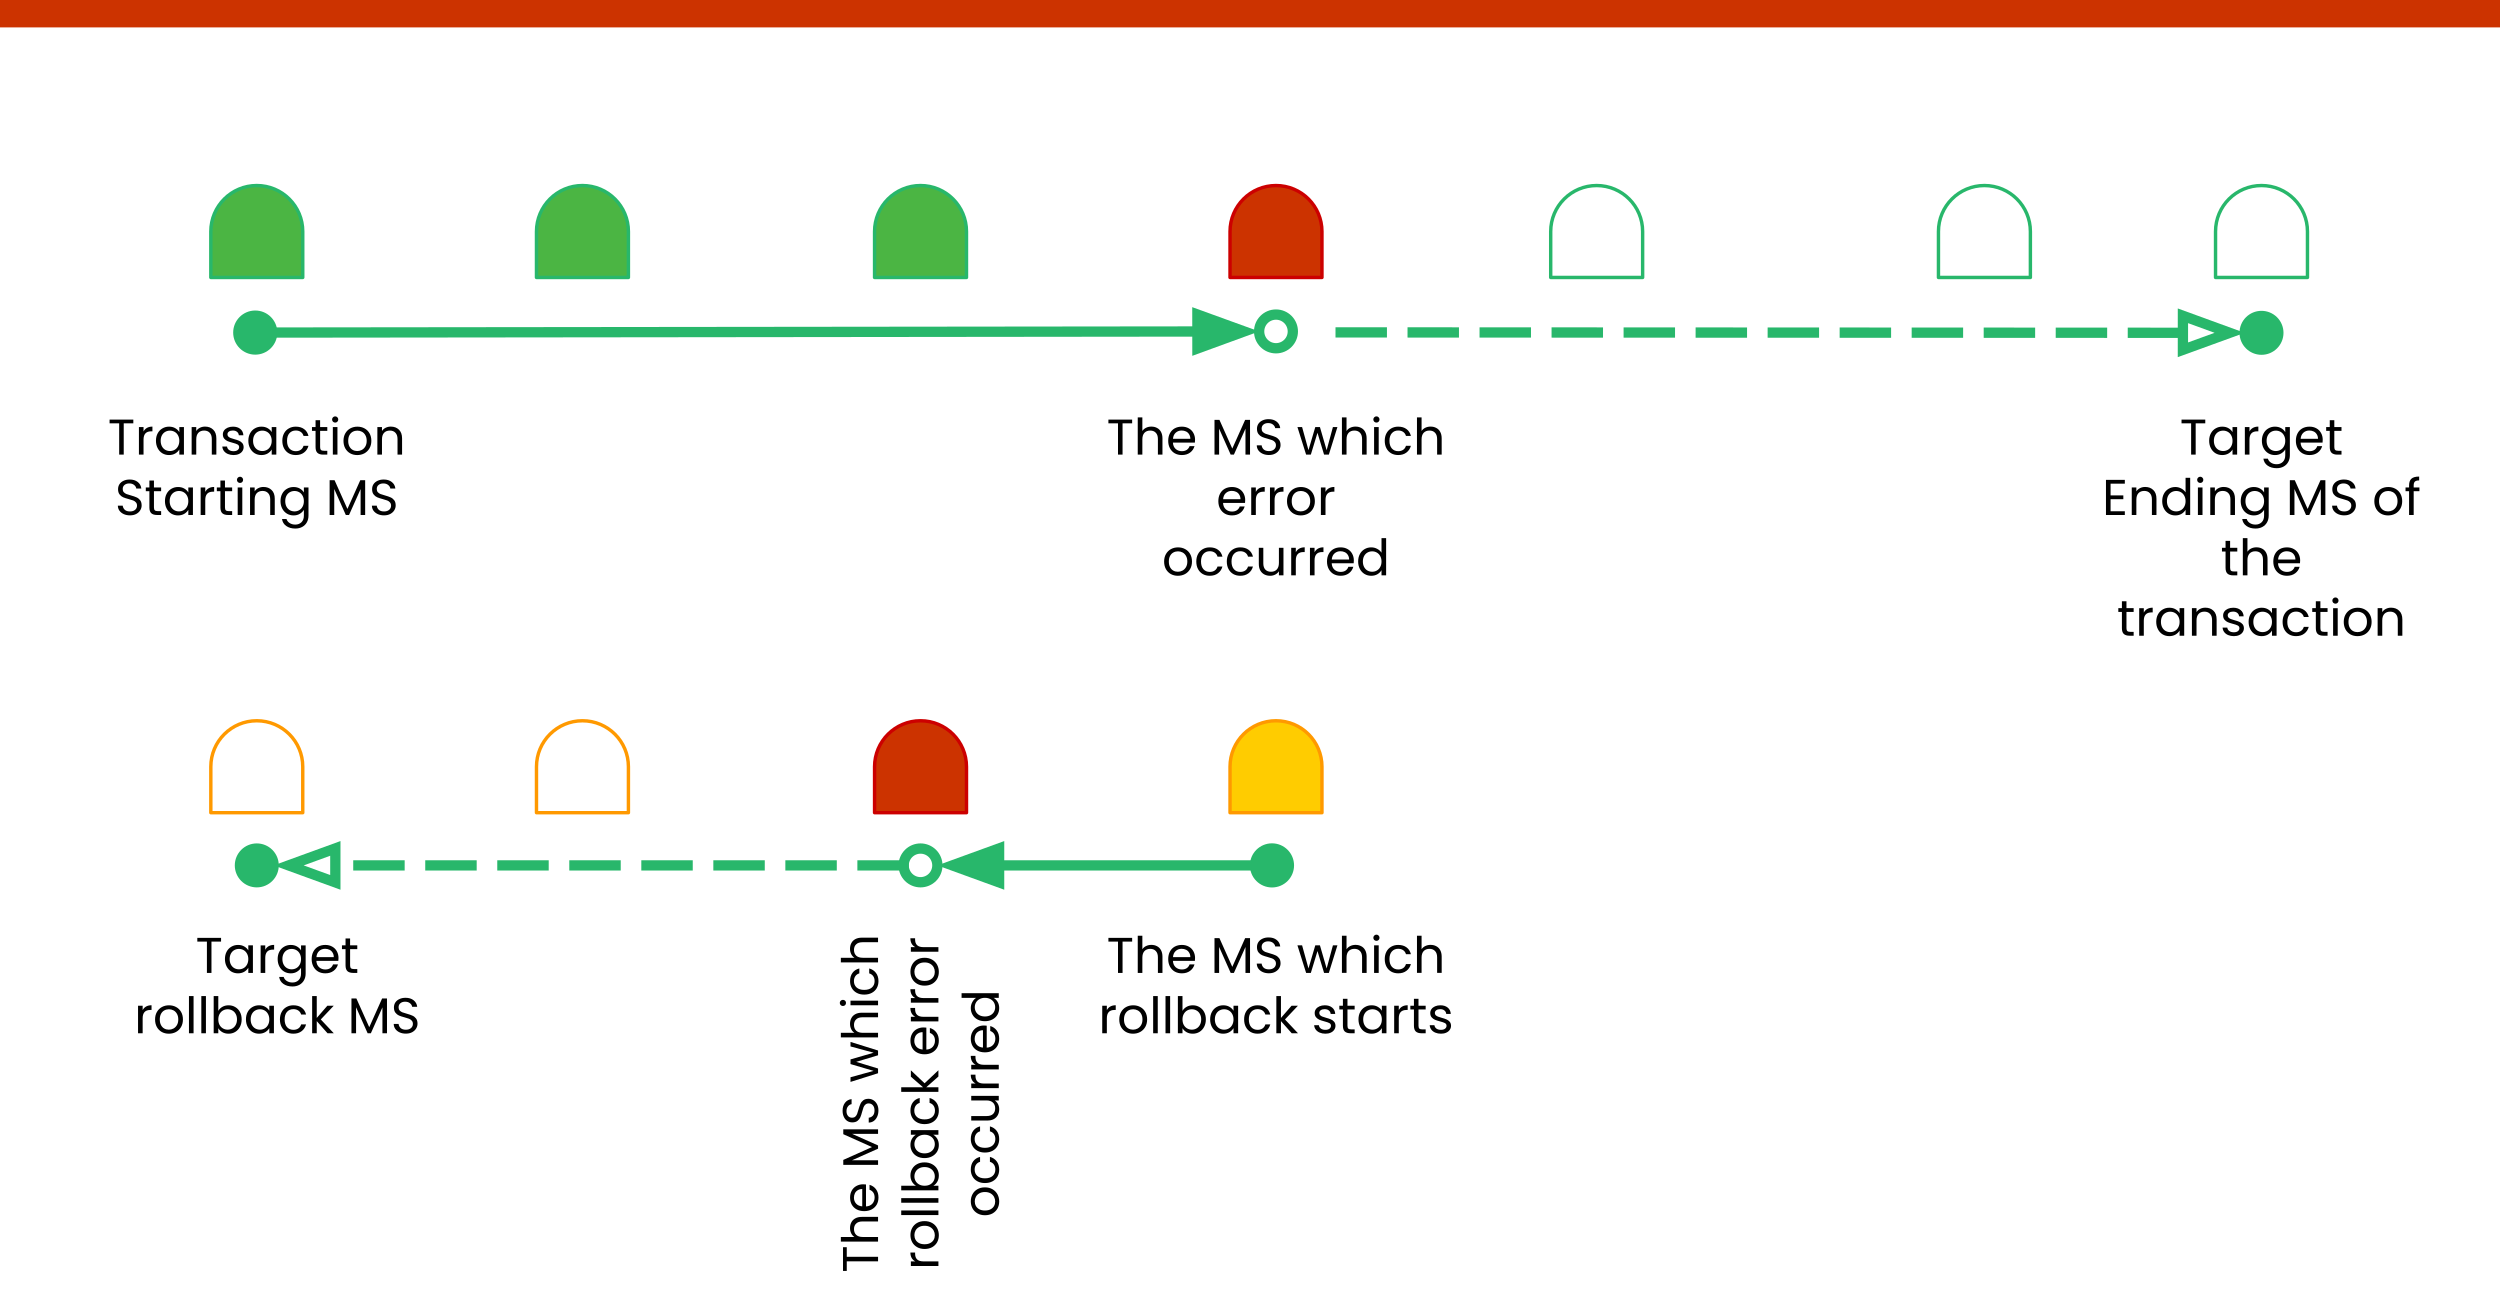 <svg version="1.1" viewBox="0.0 0.0 728.95 378.85" fill="none" stroke="none" stroke-linecap="square" stroke-miterlimit="10" xmlns:xlink="http://www.w3.org/1999/xlink" xmlns="http://www.w3.org/2000/svg"><rect x="0.0" y="0.0" width="728.95" height="378.85" fill="#333333" stroke="none"/><clipPath id="p.0"><path d="m0 0l728.95 0l0 378.85l-728.95 0l0 -378.85z" clip-rule="nonzero"/></clipPath><g clip-path="url(#p.0)"><path fill="#ffffff" d="m0 0l728.95 0l0 378.85l-728.95 0z" fill-rule="evenodd"/><path fill="#000000" fill-opacity="0.0" d="m67.99 96.982l299.15 -0.346" fill-rule="evenodd"/><path stroke="#28b76b" stroke-width="3.0" stroke-linejoin="round" stroke-linecap="butt" d="m79.359 96.968l269.78 -0.312" fill-rule="evenodd"/><path fill="#28b76b" stroke="#28b76b" stroke-width="3.0" stroke-linecap="butt" d="m69.49 96.98c-0.003 -2.726 2.204 -4.938 4.929 -4.941c2.726 -0.003 4.938 2.204 4.941 4.929c0.003 2.726 -2.204 4.938 -4.929 4.941c-2.726 0.003 -4.938 -2.204 -4.941 -4.929z" fill-rule="nonzero"/><path fill="#28b76b" stroke="#28b76b" stroke-width="3.0" stroke-linecap="butt" d="m349.145 101.611l13.609 -4.971l-13.62 -4.939z" fill-rule="evenodd"/><path fill="#4bb543" d="m61.471 80.903l0 -13.402l0 0c0 -7.401 6 -13.402 13.402 -13.402c7.401 0 13.402 6 13.402 13.402l0 13.402z" fill-rule="evenodd"/><path stroke="#28b76b" stroke-width="1.0" stroke-linejoin="round" stroke-linecap="butt" d="m61.471 80.903l0 -13.402l0 0c0 -7.401 6 -13.402 13.402 -13.402c7.401 0 13.402 6 13.402 13.402l0 13.402z" fill-rule="evenodd"/><path fill="#4bb543" d="m156.427 80.903l0 -13.402l0 0c0 -7.401 6 -13.402 13.402 -13.402c7.401 0 13.402 6 13.402 13.402l0 13.402z" fill-rule="evenodd"/><path stroke="#28b76b" stroke-width="1.0" stroke-linejoin="round" stroke-linecap="butt" d="m156.427 80.903l0 -13.402l0 0c0 -7.401 6 -13.402 13.402 -13.402c7.401 0 13.402 6 13.402 13.402l0 13.402z" fill-rule="evenodd"/><path fill="#4bb543" d="m255.004 80.903l0 -13.402l0 0c0 -7.401 6 -13.402 13.402 -13.402c7.401 0 13.402 6 13.402 13.402l0 13.402z" fill-rule="evenodd"/><path stroke="#28b76b" stroke-width="1.0" stroke-linejoin="round" stroke-linecap="butt" d="m255.004 80.903l0 -13.402l0 0c0 -7.401 6 -13.402 13.402 -13.402c7.401 0 13.402 6 13.402 13.402l0 13.402z" fill-rule="evenodd"/><path fill="#cc3300" d="m358.65 80.903l0 -13.402l0 0c0 -7.401 6 -13.402 13.402 -13.402c7.401 0 13.402 6 13.402 13.402l0 13.402z" fill-rule="evenodd"/><path stroke="#cc0000" stroke-width="1.0" stroke-linejoin="round" stroke-linecap="butt" d="m358.65 80.903l0 -13.402l0 0c0 -7.401 6 -13.402 13.402 -13.402c7.401 0 13.402 6 13.402 13.402l0 13.402z" fill-rule="evenodd"/><path fill="#ffffff" d="m452.154 80.903l0 -13.402l0 0c0 -7.401 6 -13.402 13.402 -13.402c7.401 0 13.402 6 13.402 13.402l0 13.402z" fill-rule="evenodd"/><path stroke="#28b76b" stroke-width="1.0" stroke-linejoin="round" stroke-linecap="butt" d="m452.154 80.903l0 -13.402l0 0c0 -7.401 6 -13.402 13.402 -13.402c7.401 0 13.402 6 13.402 13.402l0 13.402z" fill-rule="evenodd"/><path fill="#ffffff" d="m565.214 80.903l0 -13.402l0 0c0 -7.401 6 -13.402 13.402 -13.402c7.401 0 13.402 6 13.402 13.402l0 13.402z" fill-rule="evenodd"/><path stroke="#28b76b" stroke-width="1.0" stroke-linejoin="round" stroke-linecap="butt" d="m565.214 80.903l0 -13.402l0 0c0 -7.401 6 -13.402 13.402 -13.402c7.401 0 13.402 6 13.402 13.402l0 13.402z" fill-rule="evenodd"/><path fill="#ffffff" d="m646.007 80.903l0 -13.402l0 0c0 -7.401 6 -13.402 13.402 -13.402c7.401 0 13.402 6 13.402 13.402l0 13.402z" fill-rule="evenodd"/><path stroke="#28b76b" stroke-width="1.0" stroke-linejoin="round" stroke-linecap="butt" d="m646.007 80.903l0 -13.402l0 0c0 -7.401 6 -13.402 13.402 -13.402c7.401 0 13.402 6 13.402 13.402l0 13.402z" fill-rule="evenodd"/><path fill="#000000" fill-opacity="0.0" d="m17.298 109.48l115.15 0l0 54.929l-115.15 0z" fill-rule="evenodd"/><path fill="#000000" d="m38.875 122.342l0 1.094l-2.797 0l0 9.125l-1.328 0l0 -9.125l-2.797 0l0 -1.094l6.922 0zm2.976 3.484q0.344 -0.688 1.0 -1.062q0.656 -0.375 1.594 -0.375l0 1.375l-0.359 0q-2.234 0 -2.234 2.422l0 4.375l-1.344 0l0 -8.031l1.344 0l0 1.297zm3.623 2.688q0 -1.234 0.5 -2.156q0.5 -0.938 1.375 -1.438q0.875 -0.516 1.938 -0.516q1.062 0 1.828 0.453q0.781 0.453 1.172 1.141l0 -1.469l1.344 0l0 8.031l-1.344 0l0 -1.5q-0.406 0.703 -1.188 1.172q-0.781 0.453 -1.828 0.453q-1.062 0 -1.938 -0.516q-0.859 -0.531 -1.359 -1.484q-0.5 -0.953 -0.5 -2.172zm6.812 0.016q0 -0.906 -0.375 -1.578q-0.359 -0.672 -0.984 -1.031q-0.625 -0.359 -1.375 -0.359q-0.75 0 -1.375 0.359q-0.609 0.344 -0.969 1.016q-0.359 0.672 -0.359 1.578q0 0.922 0.359 1.609q0.359 0.672 0.969 1.031q0.625 0.359 1.375 0.359q0.75 0 1.375 -0.359q0.625 -0.359 0.984 -1.031q0.375 -0.688 0.375 -1.594zm7.517 -4.141q1.453 0 2.359 0.891q0.922 0.875 0.922 2.547l0 4.734l-1.328 0l0 -4.547q0 -1.203 -0.609 -1.828q-0.594 -0.641 -1.625 -0.641q-1.062 0 -1.688 0.656q-0.609 0.656 -0.609 1.922l0 4.438l-1.344 0l0 -8.031l1.344 0l0 1.141q0.391 -0.609 1.062 -0.938q0.688 -0.344 1.516 -0.344zm8.302 8.297q-0.922 0 -1.656 -0.312q-0.734 -0.312 -1.156 -0.875q-0.422 -0.562 -0.469 -1.297l1.375 0q0.062 0.594 0.562 0.984q0.516 0.375 1.328 0.375q0.766 0 1.203 -0.328q0.438 -0.344 0.438 -0.859q0 -0.531 -0.469 -0.781q-0.469 -0.25 -1.453 -0.5q-0.891 -0.234 -1.453 -0.469q-0.562 -0.25 -0.969 -0.719q-0.406 -0.484 -0.406 -1.266q0 -0.609 0.359 -1.125q0.375 -0.516 1.047 -0.812q0.688 -0.297 1.547 -0.297q1.328 0 2.141 0.672q0.828 0.672 0.891 1.844l-1.328 0q-0.047 -0.625 -0.516 -1.0q-0.453 -0.391 -1.234 -0.391q-0.719 0 -1.141 0.312q-0.422 0.297 -0.422 0.797q0 0.391 0.25 0.656q0.266 0.25 0.641 0.406q0.391 0.156 1.078 0.344q0.875 0.234 1.406 0.469q0.547 0.219 0.938 0.672q0.391 0.453 0.406 1.188q0 0.656 -0.375 1.188q-0.359 0.531 -1.031 0.828q-0.656 0.297 -1.531 0.297zm4.307 -4.172q0 -1.234 0.5 -2.156q0.5 -0.938 1.375 -1.438q0.875 -0.516 1.938 -0.516q1.062 0 1.828 0.453q0.781 0.453 1.172 1.141l0 -1.469l1.344 0l0 8.031l-1.344 0l0 -1.5q-0.406 0.703 -1.188 1.172q-0.781 0.453 -1.828 0.453q-1.062 0 -1.938 -0.516q-0.859 -0.531 -1.359 -1.484q-0.5 -0.953 -0.5 -2.172zm6.812 0.016q0 -0.906 -0.375 -1.578q-0.359 -0.672 -0.984 -1.031q-0.625 -0.359 -1.375 -0.359q-0.75 0 -1.375 0.359q-0.609 0.344 -0.969 1.016q-0.359 0.672 -0.359 1.578q0 0.922 0.359 1.609q0.359 0.672 0.969 1.031q0.625 0.359 1.375 0.359q0.75 0 1.375 -0.359q0.625 -0.359 0.984 -1.031q0.375 -0.688 0.375 -1.594zm3.095 0q0 -1.25 0.5 -2.172q0.5 -0.938 1.391 -1.438q0.891 -0.516 2.031 -0.516q1.484 0 2.438 0.719q0.953 0.703 1.266 1.984l-1.438 0q-0.203 -0.734 -0.797 -1.156q-0.594 -0.422 -1.469 -0.422q-1.141 0 -1.844 0.781q-0.703 0.781 -0.703 2.219q0 1.453 0.703 2.25q0.703 0.781 1.844 0.781q0.875 0 1.453 -0.406q0.594 -0.406 0.812 -1.172l1.438 0q-0.328 1.234 -1.297 1.969q-0.953 0.734 -2.406 0.734q-1.141 0 -2.031 -0.5q-0.891 -0.516 -1.391 -1.453q-0.5 -0.938 -0.5 -2.203zm11.021 -2.906l0 4.734q0 0.594 0.25 0.844q0.25 0.234 0.875 0.234l0.969 0l0 1.125l-1.188 0q-1.125 0 -1.688 -0.516q-0.547 -0.516 -0.547 -1.688l0 -4.734l-1.047 0l0 -1.094l1.047 0l0 -2.016l1.328 0l0 2.016l2.094 0l0 1.094l-2.094 0zm4.397 -2.406q-0.375 0 -0.641 -0.25q-0.266 -0.266 -0.266 -0.656q0 -0.375 0.266 -0.641q0.266 -0.266 0.641 -0.266q0.375 0 0.625 0.266q0.266 0.266 0.266 0.641q0 0.391 -0.266 0.656q-0.25 0.25 -0.625 0.25zm0.656 1.312l0 8.031l-1.344 0l0 -8.031l1.344 0zm5.762 8.156q-1.125 0 -2.047 -0.5q-0.906 -0.516 -1.438 -1.453q-0.516 -0.953 -0.516 -2.203q0 -1.234 0.531 -2.172q0.547 -0.953 1.469 -1.453q0.922 -0.5 2.062 -0.5q1.141 0 2.062 0.5q0.938 0.5 1.469 1.438q0.531 0.938 0.531 2.188q0 1.25 -0.547 2.203q-0.547 0.938 -1.484 1.453q-0.938 0.5 -2.094 0.5zm0 -1.172q0.719 0 1.344 -0.328q0.641 -0.344 1.031 -1.016q0.391 -0.672 0.391 -1.641q0 -0.969 -0.391 -1.641q-0.375 -0.672 -1.0 -1.0q-0.609 -0.328 -1.328 -0.328q-0.734 0 -1.344 0.328q-0.609 0.328 -0.969 1.0q-0.359 0.672 -0.359 1.641q0 0.984 0.359 1.656q0.359 0.672 0.953 1.0q0.594 0.328 1.312 0.328zm9.802 -7.125q1.453 0 2.359 0.891q0.922 0.875 0.922 2.547l0 4.734l-1.328 0l0 -4.547q0 -1.203 -0.609 -1.828q-0.594 -0.641 -1.625 -0.641q-1.062 0 -1.688 0.656q-0.609 0.656 -0.609 1.922l0 4.438l-1.344 0l0 -8.031l1.344 0l0 1.141q0.391 -0.609 1.062 -0.938q0.688 -0.344 1.516 -0.344z" fill-rule="nonzero"/><path fill="#000000" d="m37.91 150.27q-1.016 0 -1.812 -0.359q-0.797 -0.359 -1.266 -1.0q-0.453 -0.641 -0.469 -1.469l1.422 0q0.078 0.703 0.594 1.203q0.531 0.484 1.531 0.484q0.938 0 1.484 -0.469q0.562 -0.484 0.562 -1.219q0 -0.594 -0.328 -0.953q-0.312 -0.375 -0.797 -0.562q-0.484 -0.188 -1.312 -0.406q-1.016 -0.266 -1.625 -0.531q-0.594 -0.266 -1.031 -0.828q-0.438 -0.562 -0.438 -1.516q0 -0.844 0.422 -1.484q0.438 -0.641 1.203 -0.984q0.766 -0.359 1.766 -0.359q1.438 0 2.344 0.719q0.922 0.719 1.047 1.906l-1.469 0q-0.078 -0.594 -0.625 -1.031q-0.531 -0.453 -1.438 -0.453q-0.828 0 -1.359 0.438q-0.531 0.422 -0.531 1.203q0 0.562 0.312 0.922q0.328 0.344 0.781 0.531q0.469 0.172 1.297 0.406q1.016 0.281 1.625 0.562q0.625 0.266 1.062 0.828q0.438 0.562 0.438 1.531q0 0.75 -0.406 1.406q-0.391 0.656 -1.172 1.078q-0.766 0.406 -1.812 0.406zm6.978 -7.047l0 4.734q0 0.594 0.25 0.844q0.25 0.234 0.875 0.234l0.969 0l0 1.125l-1.188 0q-1.125 0 -1.688 -0.516q-0.547 -0.516 -0.547 -1.688l0 -4.734l-1.047 0l0 -1.094l1.047 0l0 -2.016l1.328 0l0 2.016l2.094 0l0 1.094l-2.094 0zm3.21 2.891q0 -1.234 0.5 -2.156q0.5 -0.938 1.375 -1.438q0.875 -0.516 1.938 -0.516q1.062 0 1.828 0.453q0.781 0.453 1.172 1.141l0 -1.469l1.344 0l0 8.031l-1.344 0l0 -1.5q-0.406 0.703 -1.188 1.172q-0.781 0.453 -1.828 0.453q-1.062 0 -1.938 -0.516q-0.859 -0.531 -1.359 -1.484q-0.5 -0.953 -0.5 -2.172zm6.812 0.016q0 -0.906 -0.375 -1.578q-0.359 -0.672 -0.984 -1.031q-0.625 -0.359 -1.375 -0.359q-0.75 0 -1.375 0.359q-0.609 0.344 -0.969 1.016q-0.359 0.672 -0.359 1.578q0 0.922 0.359 1.609q0.359 0.672 0.969 1.031q0.625 0.359 1.375 0.359q0.75 0 1.375 -0.359q0.625 -0.359 0.984 -1.031q0.375 -0.688 0.375 -1.594zm4.939 -2.703q0.344 -0.688 1.0 -1.062q0.656 -0.375 1.594 -0.375l0 1.375l-0.359 0q-2.234 0 -2.234 2.422l0 4.375l-1.344 0l0 -8.031l1.344 0l0 1.297zm5.748 -0.203l0 4.734q0 0.594 0.25 0.844q0.25 0.234 0.875 0.234l0.969 0l0 1.125l-1.188 0q-1.125 0 -1.688 -0.516q-0.547 -0.516 -0.547 -1.688l0 -4.734l-1.047 0l0 -1.094l1.047 0l0 -2.016l1.328 0l0 2.016l2.094 0l0 1.094l-2.094 0zm4.397 -2.406q-0.375 0 -0.641 -0.25q-0.266 -0.266 -0.266 -0.656q0 -0.375 0.266 -0.641q0.266 -0.266 0.641 -0.266q0.375 0 0.625 0.266q0.266 0.266 0.266 0.641q0 0.391 -0.266 0.656q-0.25 0.25 -0.625 0.25zm0.656 1.312l0 8.031l-1.344 0l0 -8.031l1.344 0zm6.184 -0.141q1.453 0 2.359 0.891q0.922 0.875 0.922 2.547l0 4.734l-1.328 0l0 -4.547q0 -1.203 -0.609 -1.828q-0.594 -0.641 -1.625 -0.641q-1.062 0 -1.688 0.656q-0.609 0.656 -0.609 1.922l0 4.438l-1.344 0l0 -8.031l1.344 0l0 1.141q0.391 -0.609 1.062 -0.938q0.688 -0.344 1.516 -0.344zm8.771 0.016q1.047 0 1.828 0.453q0.781 0.453 1.172 1.141l0 -1.469l1.344 0l0 8.203q0 1.109 -0.469 1.953q-0.469 0.859 -1.344 1.344q-0.875 0.484 -2.031 0.484q-1.578 0 -2.641 -0.75q-1.047 -0.734 -1.234 -2.031l1.312 0q0.219 0.734 0.906 1.172q0.688 0.453 1.656 0.453q1.094 0 1.797 -0.688q0.703 -0.688 0.703 -1.938l0 -1.688q-0.406 0.703 -1.188 1.172q-0.766 0.469 -1.812 0.469q-1.062 0 -1.938 -0.516q-0.875 -0.531 -1.375 -1.484q-0.5 -0.953 -0.5 -2.172q0 -1.234 0.5 -2.156q0.5 -0.938 1.375 -1.438q0.875 -0.516 1.938 -0.516zm3.0 4.125q0 -0.906 -0.375 -1.578q-0.359 -0.672 -0.984 -1.031q-0.625 -0.359 -1.375 -0.359q-0.75 0 -1.375 0.359q-0.609 0.344 -0.969 1.016q-0.359 0.672 -0.359 1.578q0 0.922 0.359 1.609q0.359 0.672 0.969 1.031q0.625 0.359 1.375 0.359q0.75 0 1.375 -0.359q0.625 -0.359 0.984 -1.031q0.375 -0.688 0.375 -1.594zm17.868 -6.109l0 10.141l-1.328 0l0 -7.562l-3.375 7.562l-0.938 0l-3.375 -7.578l0 7.578l-1.344 0l0 -10.141l1.438 0l3.75 8.375l3.75 -8.375l1.422 0zm5.51 10.25q-1.016 0 -1.812 -0.359q-0.797 -0.359 -1.266 -1.0q-0.453 -0.641 -0.469 -1.469l1.422 0q0.078 0.703 0.594 1.203q0.531 0.484 1.531 0.484q0.938 0 1.484 -0.469q0.562 -0.484 0.562 -1.219q0 -0.594 -0.328 -0.953q-0.312 -0.375 -0.797 -0.562q-0.484 -0.188 -1.312 -0.406q-1.016 -0.266 -1.625 -0.531q-0.594 -0.266 -1.031 -0.828q-0.438 -0.562 -0.438 -1.516q0 -0.844 0.422 -1.484q0.438 -0.641 1.203 -0.984q0.766 -0.359 1.766 -0.359q1.438 0 2.344 0.719q0.922 0.719 1.047 1.906l-1.469 0q-0.078 -0.594 -0.625 -1.031q-0.531 -0.453 -1.438 -0.453q-0.828 0 -1.359 0.438q-0.531 0.422 -0.531 1.203q0 0.562 0.312 0.922q0.328 0.344 0.781 0.531q0.469 0.172 1.297 0.406q1.016 0.281 1.625 0.562q0.625 0.266 1.062 0.828q0.438 0.562 0.438 1.531q0 0.75 -0.406 1.406q-0.391 0.656 -1.172 1.078q-0.766 0.406 -1.812 0.406z" fill-rule="nonzero"/><path fill="#000000" fill-opacity="0.0" d="m600.747 109.48l117.323 0l0 90.488l-117.323 0z" fill-rule="evenodd"/><path fill="#000000" d="m643.014 122.342l0 1.094l-2.797 0l0 9.125l-1.328 0l0 -9.125l-2.797 0l0 -1.094l6.922 0zm1.132 6.172q0 -1.234 0.5 -2.156q0.5 -0.938 1.375 -1.438q0.875 -0.516 1.938 -0.516q1.062 0 1.828 0.453q0.781 0.453 1.172 1.141l0 -1.469l1.344 0l0 8.031l-1.344 0l0 -1.5q-0.406 0.703 -1.188 1.172q-0.781 0.453 -1.828 0.453q-1.062 0 -1.938 -0.516q-0.859 -0.531 -1.359 -1.484q-0.5 -0.953 -0.5 -2.172zm6.812 0.016q0 -0.906 -0.375 -1.578q-0.359 -0.672 -0.984 -1.031q-0.625 -0.359 -1.375 -0.359q-0.75 0 -1.375 0.359q-0.609 0.344 -0.969 1.016q-0.359 0.672 -0.359 1.578q0 0.922 0.359 1.609q0.359 0.672 0.969 1.031q0.625 0.359 1.375 0.359q0.75 0 1.375 -0.359q0.625 -0.359 0.984 -1.031q0.375 -0.688 0.375 -1.594zm4.939 -2.703q0.344 -0.688 1.0 -1.062q0.656 -0.375 1.594 -0.375l0 1.375l-0.359 0q-2.234 0 -2.234 2.422l0 4.375l-1.344 0l0 -8.031l1.344 0l0 1.297zm7.436 -1.422q1.047 0 1.828 0.453q0.781 0.453 1.172 1.141l0 -1.469l1.344 0l0 8.203q0 1.109 -0.469 1.953q-0.469 0.859 -1.344 1.344q-0.875 0.484 -2.031 0.484q-1.578 0 -2.641 -0.75q-1.047 -0.734 -1.234 -2.031l1.312 0q0.219 0.734 0.906 1.172q0.688 0.453 1.656 0.453q1.094 0 1.797 -0.688q0.703 -0.688 0.703 -1.938l0 -1.688q-0.406 0.703 -1.188 1.172q-0.766 0.469 -1.812 0.469q-1.062 0 -1.938 -0.516q-0.875 -0.531 -1.375 -1.484q-0.5 -0.953 -0.5 -2.172q0 -1.234 0.5 -2.156q0.5 -0.938 1.375 -1.438q0.875 -0.516 1.938 -0.516zm3.0 4.125q0 -0.906 -0.375 -1.578q-0.359 -0.672 -0.984 -1.031q-0.625 -0.359 -1.375 -0.359q-0.75 0 -1.375 0.359q-0.609 0.344 -0.969 1.016q-0.359 0.672 -0.359 1.578q0 0.922 0.359 1.609q0.359 0.672 0.969 1.031q0.625 0.359 1.375 0.359q0.75 0 1.375 -0.359q0.625 -0.359 0.984 -1.031q0.375 -0.688 0.375 -1.594zm10.923 -0.297q0 0.391 -0.047 0.812l-6.406 0q0.062 1.188 0.797 1.859q0.75 0.656 1.812 0.656q0.859 0 1.438 -0.391q0.578 -0.406 0.812 -1.094l1.438 0q-0.328 1.172 -1.297 1.891q-0.969 0.719 -2.391 0.719q-1.156 0 -2.062 -0.5q-0.891 -0.516 -1.406 -1.453q-0.516 -0.953 -0.516 -2.203q0 -1.25 0.5 -2.188q0.5 -0.938 1.391 -1.438q0.906 -0.5 2.094 -0.5q1.141 0 2.016 0.5q0.875 0.484 1.344 1.359q0.484 0.875 0.484 1.969zm-1.375 -0.281q0 -0.75 -0.344 -1.297q-0.328 -0.562 -0.906 -0.844q-0.578 -0.281 -1.281 -0.281q-1.016 0 -1.734 0.641q-0.703 0.641 -0.797 1.781l5.062 0zm4.759 -2.328l0 4.734q0 0.594 0.25 0.844q0.25 0.234 0.875 0.234l0.969 0l0 1.125l-1.188 0q-1.125 0 -1.688 -0.516q-0.547 -0.516 -0.547 -1.688l0 -4.734l-1.047 0l0 -1.094l1.047 0l0 -2.016l1.328 0l0 2.016l2.094 0l0 1.094l-2.094 0z" fill-rule="nonzero"/><path fill="#000000" d="m615.402 141.035l0 3.406l3.719 0l0 1.109l-3.719 0l0 3.516l4.156 0l0 1.094l-5.5 0l0 -10.234l5.5 0l0 1.109l-4.156 0zm10.097 0.953q1.453 0 2.359 0.891q0.922 0.875 0.922 2.547l0 4.734l-1.328 0l0 -4.547q0 -1.203 -0.609 -1.828q-0.594 -0.641 -1.625 -0.641q-1.062 0 -1.688 0.656q-0.609 0.656 -0.609 1.922l0 4.438l-1.344 0l0 -8.031l1.344 0l0 1.141q0.391 -0.609 1.062 -0.938q0.688 -0.344 1.516 -0.344zm4.958 4.125q0 -1.234 0.5 -2.156q0.5 -0.938 1.375 -1.438q0.875 -0.516 1.953 -0.516q0.938 0 1.734 0.438q0.812 0.422 1.25 1.125l0 -4.25l1.344 0l0 10.844l-1.344 0l0 -1.516q-0.406 0.719 -1.188 1.188q-0.766 0.453 -1.812 0.453q-1.062 0 -1.938 -0.516q-0.875 -0.531 -1.375 -1.484q-0.5 -0.953 -0.5 -2.172zm6.812 0.016q0 -0.906 -0.375 -1.578q-0.359 -0.672 -0.984 -1.031q-0.625 -0.359 -1.375 -0.359q-0.75 0 -1.375 0.359q-0.609 0.344 -0.969 1.016q-0.359 0.672 -0.359 1.578q0 0.922 0.359 1.609q0.359 0.672 0.969 1.031q0.625 0.359 1.375 0.359q0.75 0 1.375 -0.359q0.625 -0.359 0.984 -1.031q0.375 -0.688 0.375 -1.594zm4.283 -5.312q-0.375 0 -0.641 -0.25q-0.266 -0.266 -0.266 -0.656q0 -0.375 0.266 -0.641q0.266 -0.266 0.641 -0.266q0.375 0 0.625 0.266q0.266 0.266 0.266 0.641q0 0.391 -0.266 0.656q-0.25 0.25 -0.625 0.25zm0.656 1.312l0 8.031l-1.344 0l0 -8.031l1.344 0zm6.184 -0.141q1.453 0 2.359 0.891q0.922 0.875 0.922 2.547l0 4.734l-1.328 0l0 -4.547q0 -1.203 -0.609 -1.828q-0.594 -0.641 -1.625 -0.641q-1.062 0 -1.688 0.656q-0.609 0.656 -0.609 1.922l0 4.438l-1.344 0l0 -8.031l1.344 0l0 1.141q0.391 -0.609 1.062 -0.938q0.688 -0.344 1.516 -0.344zm8.771 0.016q1.047 0 1.828 0.453q0.781 0.453 1.172 1.141l0 -1.469l1.344 0l0 8.203q0 1.109 -0.469 1.953q-0.469 0.859 -1.344 1.344q-0.875 0.484 -2.031 0.484q-1.578 0 -2.641 -0.75q-1.047 -0.734 -1.234 -2.031l1.312 0q0.219 0.734 0.906 1.172q0.688 0.453 1.656 0.453q1.094 0 1.797 -0.688q0.703 -0.688 0.703 -1.938l0 -1.688q-0.406 0.703 -1.188 1.172q-0.766 0.469 -1.812 0.469q-1.062 0 -1.938 -0.516q-0.875 -0.531 -1.375 -1.484q-0.5 -0.953 -0.5 -2.172q0 -1.234 0.5 -2.156q0.5 -0.938 1.375 -1.438q0.875 -0.516 1.938 -0.516zm3.0 4.125q0 -0.906 -0.375 -1.578q-0.359 -0.672 -0.984 -1.031q-0.625 -0.359 -1.375 -0.359q-0.75 0 -1.375 0.359q-0.609 0.344 -0.969 1.016q-0.359 0.672 -0.359 1.578q0 0.922 0.359 1.609q0.359 0.672 0.969 1.031q0.625 0.359 1.375 0.359q0.75 0 1.375 -0.359q0.625 -0.359 0.984 -1.031q0.375 -0.688 0.375 -1.594zm17.868 -6.109l0 10.141l-1.328 0l0 -7.562l-3.375 7.562l-0.938 0l-3.375 -7.578l0 7.578l-1.344 0l0 -10.141l1.438 0l3.75 8.375l3.75 -8.375l1.422 0zm5.51 10.25q-1.016 0 -1.812 -0.359q-0.797 -0.359 -1.266 -1.0q-0.453 -0.641 -0.469 -1.469l1.422 0q0.078 0.703 0.594 1.203q0.531 0.484 1.531 0.484q0.938 0 1.484 -0.469q0.562 -0.484 0.562 -1.219q0 -0.594 -0.328 -0.953q-0.312 -0.375 -0.797 -0.562q-0.484 -0.188 -1.312 -0.406q-1.016 -0.266 -1.625 -0.531q-0.594 -0.266 -1.031 -0.828q-0.438 -0.562 -0.438 -1.516q0 -0.844 0.422 -1.484q0.438 -0.641 1.203 -0.984q0.766 -0.359 1.766 -0.359q1.438 0 2.344 0.719q0.922 0.719 1.047 1.906l-1.469 0q-0.078 -0.594 -0.625 -1.031q-0.531 -0.453 -1.438 -0.453q-0.828 0 -1.359 0.438q-0.531 0.422 -0.531 1.203q0 0.562 0.312 0.922q0.328 0.344 0.781 0.531q0.469 0.172 1.297 0.406q1.016 0.281 1.625 0.562q0.625 0.266 1.062 0.828q0.438 0.562 0.438 1.531q0 0.75 -0.406 1.406q-0.391 0.656 -1.172 1.078q-0.766 0.406 -1.812 0.406zm12.766 0.016q-1.125 0 -2.047 -0.5q-0.906 -0.516 -1.438 -1.453q-0.516 -0.953 -0.516 -2.203q0 -1.234 0.531 -2.172q0.547 -0.953 1.469 -1.453q0.922 -0.5 2.062 -0.5q1.141 0 2.062 0.5q0.938 0.5 1.469 1.438q0.531 0.938 0.531 2.188q0 1.25 -0.547 2.203q-0.547 0.938 -1.484 1.453q-0.938 0.5 -2.094 0.5zm0 -1.172q0.719 0 1.344 -0.328q0.641 -0.344 1.031 -1.016q0.391 -0.672 0.391 -1.641q0 -0.969 -0.391 -1.641q-0.375 -0.672 -1.0 -1.0q-0.609 -0.328 -1.328 -0.328q-0.734 0 -1.344 0.328q-0.609 0.328 -0.969 1.0q-0.359 0.672 -0.359 1.641q0 0.984 0.359 1.656q0.359 0.672 0.953 1.0q0.594 0.328 1.312 0.328zm9.146 -5.891l-1.672 0l0 6.938l-1.344 0l0 -6.938l-1.031 0l0 -1.094l1.031 0l0 -0.578q0 -1.344 0.688 -1.969q0.703 -0.625 2.25 -0.625l0 1.125q-0.891 0 -1.25 0.344q-0.344 0.344 -0.344 1.125l0 0.578l1.672 0l0 1.094z" fill-rule="nonzero"/><path fill="#000000" d="m650.257 160.823l0 4.734q0 0.594 0.25 0.844q0.25 0.234 0.875 0.234l0.969 0l0 1.125l-1.188 0q-1.125 0 -1.688 -0.516q-0.547 -0.516 -0.547 -1.688l0 -4.734l-1.047 0l0 -1.094l1.047 0l0 -2.016l1.328 0l0 2.016l2.094 0l0 1.094l-2.094 0zm7.694 -1.234q0.922 0 1.641 0.391q0.734 0.375 1.156 1.156q0.422 0.781 0.422 1.891l0 4.734l-1.328 0l0 -4.547q0 -1.203 -0.609 -1.828q-0.594 -0.641 -1.625 -0.641q-1.062 0 -1.688 0.656q-0.609 0.656 -0.609 1.922l0 4.438l-1.344 0l0 -10.844l1.344 0l0 3.953q0.391 -0.609 1.078 -0.938q0.703 -0.344 1.562 -0.344zm12.724 3.844q0 0.391 -0.047 0.812l-6.406 0q0.062 1.188 0.797 1.859q0.75 0.656 1.812 0.656q0.859 0 1.438 -0.391q0.578 -0.406 0.812 -1.094l1.438 0q-0.328 1.172 -1.297 1.891q-0.969 0.719 -2.391 0.719q-1.156 0 -2.062 -0.5q-0.891 -0.516 -1.406 -1.453q-0.516 -0.953 -0.516 -2.203q0 -1.25 0.5 -2.188q0.5 -0.938 1.391 -1.438q0.906 -0.5 2.094 -0.5q1.141 0 2.016 0.5q0.875 0.484 1.344 1.359q0.484 0.875 0.484 1.969zm-1.375 -0.281q0 -0.75 -0.344 -1.297q-0.328 -0.562 -0.906 -0.844q-0.578 -0.281 -1.281 -0.281q-1.016 0 -1.734 0.641q-0.703 0.641 -0.797 1.781l5.062 0z" fill-rule="nonzero"/><path fill="#000000" d="m620.036 178.423l0 4.734q0 0.594 0.25 0.844q0.25 0.234 0.875 0.234l0.969 0l0 1.125l-1.188 0q-1.125 0 -1.688 -0.516q-0.547 -0.516 -0.547 -1.688l0 -4.734l-1.047 0l0 -1.094l1.047 0l0 -2.016l1.328 0l0 2.016l2.094 0l0 1.094l-2.094 0zm5.054 0.203q0.344 -0.688 1.0 -1.062q0.656 -0.375 1.594 -0.375l0 1.375l-0.359 0q-2.234 0 -2.234 2.422l0 4.375l-1.344 0l0 -8.031l1.344 0l0 1.297zm3.623 2.688q0 -1.234 0.5 -2.156q0.5 -0.938 1.375 -1.438q0.875 -0.516 1.938 -0.516q1.062 0 1.828 0.453q0.781 0.453 1.172 1.141l0 -1.469l1.344 0l0 8.031l-1.344 0l0 -1.5q-0.406 0.703 -1.188 1.172q-0.781 0.453 -1.828 0.453q-1.062 0 -1.938 -0.516q-0.859 -0.531 -1.359 -1.484q-0.5 -0.953 -0.5 -2.172zm6.812 0.016q0 -0.906 -0.375 -1.578q-0.359 -0.672 -0.984 -1.031q-0.625 -0.359 -1.375 -0.359q-0.75 0 -1.375 0.359q-0.609 0.344 -0.969 1.016q-0.359 0.672 -0.359 1.578q0 0.922 0.359 1.609q0.359 0.672 0.969 1.031q0.625 0.359 1.375 0.359q0.75 0 1.375 -0.359q0.625 -0.359 0.984 -1.031q0.375 -0.688 0.375 -1.594zm7.517 -4.141q1.453 0 2.359 0.891q0.922 0.875 0.922 2.547l0 4.734l-1.328 0l0 -4.547q0 -1.203 -0.609 -1.828q-0.594 -0.641 -1.625 -0.641q-1.062 0 -1.688 0.656q-0.609 0.656 -0.609 1.922l0 4.438l-1.344 0l0 -8.031l1.344 0l0 1.141q0.391 -0.609 1.062 -0.938q0.688 -0.344 1.516 -0.344zm8.302 8.297q-0.922 0 -1.656 -0.312q-0.734 -0.312 -1.156 -0.875q-0.422 -0.562 -0.469 -1.297l1.375 0q0.062 0.594 0.562 0.984q0.516 0.375 1.328 0.375q0.766 0 1.203 -0.328q0.438 -0.344 0.438 -0.859q0 -0.531 -0.469 -0.781q-0.469 -0.25 -1.453 -0.5q-0.891 -0.234 -1.453 -0.469q-0.562 -0.25 -0.969 -0.719q-0.406 -0.484 -0.406 -1.266q0 -0.609 0.359 -1.125q0.375 -0.516 1.047 -0.812q0.688 -0.297 1.547 -0.297q1.328 0 2.141 0.672q0.828 0.672 0.891 1.844l-1.328 0q-0.047 -0.625 -0.516 -1.0q-0.453 -0.391 -1.234 -0.391q-0.719 0 -1.141 0.312q-0.422 0.297 -0.422 0.797q0 0.391 0.25 0.656q0.266 0.25 0.641 0.406q0.391 0.156 1.078 0.344q0.875 0.234 1.406 0.469q0.547 0.219 0.938 0.672q0.391 0.453 0.406 1.188q0 0.656 -0.375 1.188q-0.359 0.531 -1.031 0.828q-0.656 0.297 -1.531 0.297zm4.307 -4.172q0 -1.234 0.5 -2.156q0.5 -0.938 1.375 -1.438q0.875 -0.516 1.938 -0.516q1.062 0 1.828 0.453q0.781 0.453 1.172 1.141l0 -1.469l1.344 0l0 8.031l-1.344 0l0 -1.5q-0.406 0.703 -1.188 1.172q-0.781 0.453 -1.828 0.453q-1.062 0 -1.938 -0.516q-0.859 -0.531 -1.359 -1.484q-0.5 -0.953 -0.5 -2.172zm6.812 0.016q0 -0.906 -0.375 -1.578q-0.359 -0.672 -0.984 -1.031q-0.625 -0.359 -1.375 -0.359q-0.75 0 -1.375 0.359q-0.609 0.344 -0.969 1.016q-0.359 0.672 -0.359 1.578q0 0.922 0.359 1.609q0.359 0.672 0.969 1.031q0.625 0.359 1.375 0.359q0.75 0 1.375 -0.359q0.625 -0.359 0.984 -1.031q0.375 -0.688 0.375 -1.594zm3.095 0q0 -1.25 0.5 -2.172q0.5 -0.938 1.391 -1.438q0.891 -0.516 2.031 -0.516q1.484 0 2.438 0.719q0.953 0.703 1.266 1.984l-1.438 0q-0.203 -0.734 -0.797 -1.156q-0.594 -0.422 -1.469 -0.422q-1.141 0 -1.844 0.781q-0.703 0.781 -0.703 2.219q0 1.453 0.703 2.25q0.703 0.781 1.844 0.781q0.875 0 1.453 -0.406q0.594 -0.406 0.812 -1.172l1.438 0q-0.328 1.234 -1.297 1.969q-0.953 0.734 -2.406 0.734q-1.141 0 -2.031 -0.5q-0.891 -0.516 -1.391 -1.453q-0.5 -0.938 -0.5 -2.203zm11.021 -2.906l0 4.734q0 0.594 0.25 0.844q0.25 0.234 0.875 0.234l0.969 0l0 1.125l-1.188 0q-1.125 0 -1.688 -0.516q-0.547 -0.516 -0.547 -1.688l0 -4.734l-1.047 0l0 -1.094l1.047 0l0 -2.016l1.328 0l0 2.016l2.094 0l0 1.094l-2.094 0zm4.397 -2.406q-0.375 0 -0.641 -0.25q-0.266 -0.266 -0.266 -0.656q0 -0.375 0.266 -0.641q0.266 -0.266 0.641 -0.266q0.375 0 0.625 0.266q0.266 0.266 0.266 0.641q0 0.391 -0.266 0.656q-0.25 0.25 -0.625 0.25zm0.656 1.312l0 8.031l-1.344 0l0 -8.031l1.344 0zm5.762 8.156q-1.125 0 -2.047 -0.5q-0.906 -0.516 -1.438 -1.453q-0.516 -0.953 -0.516 -2.203q0 -1.234 0.531 -2.172q0.547 -0.953 1.469 -1.453q0.922 -0.5 2.062 -0.5q1.141 0 2.062 0.5q0.938 0.5 1.469 1.438q0.531 0.938 0.531 2.188q0 1.25 -0.547 2.203q-0.547 0.938 -1.484 1.453q-0.938 0.5 -2.094 0.5zm0 -1.172q0.719 0 1.344 -0.328q0.641 -0.344 1.031 -1.016q0.391 -0.672 0.391 -1.641q0 -0.969 -0.391 -1.641q-0.375 -0.672 -1.0 -1.0q-0.609 -0.328 -1.328 -0.328q-0.734 0 -1.344 0.328q-0.609 0.328 -0.969 1.0q-0.359 0.672 -0.359 1.641q0 0.984 0.359 1.656q0.359 0.672 0.953 1.0q0.594 0.328 1.312 0.328zm9.802 -7.125q1.453 0 2.359 0.891q0.922 0.875 0.922 2.547l0 4.734l-1.328 0l0 -4.547q0 -1.203 -0.609 -1.828q-0.594 -0.641 -1.625 -0.641q-1.062 0 -1.688 0.656q-0.609 0.656 -0.609 1.922l0 4.438l-1.344 0l0 -8.031l1.344 0l0 1.141q0.391 -0.609 1.062 -0.938q0.688 -0.344 1.516 -0.344z" fill-rule="nonzero"/><path fill="#ffffff" d="m367.139 96.635l0 0c0 -2.714 2.2 -4.913 4.913 -4.913l0 0c1.303 0 2.553 0.518 3.474 1.439c0.921 0.921 1.439 2.171 1.439 3.474l0 0c0 2.714 -2.2 4.913 -4.913 4.913l0 0c-2.714 0 -4.913 -2.2 -4.913 -4.913z" fill-rule="evenodd"/><path stroke="#28b76b" stroke-width="3.0" stroke-linejoin="round" stroke-linecap="butt" d="m367.139 96.635l0 0c0 -2.714 2.2 -4.913 4.913 -4.913l0 0c1.303 0 2.553 0.518 3.474 1.439c0.921 0.921 1.439 2.171 1.439 3.474l0 0c0 2.714 -2.2 4.913 -4.913 4.913l0 0c-2.714 0 -4.913 -2.2 -4.913 -4.913z" fill-rule="evenodd"/><path fill="#000000" fill-opacity="0.0" d="m390.906 96.919l263.591 0.126" fill-rule="evenodd"/><path stroke="#28b76b" stroke-width="3.0" stroke-linejoin="round" stroke-linecap="butt" stroke-dasharray="12.0,9.0" d="m390.906 96.919l245.591 0.117" fill-rule="evenodd"/><path stroke="#28b76b" stroke-width="3.0" stroke-linecap="butt" d="m636.494 101.991l13.617 -4.949l-13.612 -4.962z" fill-rule="evenodd"/><path fill="#000000" fill-opacity="0.0" d="m313.39 109.48l117.323 0l0 72.724l-117.323 0z" fill-rule="evenodd"/><path fill="#000000" d="m330.111 122.342l0 1.094l-2.797 0l0 9.125l-1.328 0l0 -9.125l-2.797 0l0 -1.094l6.922 0zm5.617 2.047q0.922 0 1.641 0.391q0.734 0.375 1.156 1.156q0.422 0.781 0.422 1.891l0 4.734l-1.328 0l0 -4.547q0 -1.203 -0.609 -1.828q-0.594 -0.641 -1.625 -0.641q-1.062 0 -1.688 0.656q-0.609 0.656 -0.609 1.922l0 4.438l-1.344 0l0 -10.844l1.344 0l0 3.953q0.391 -0.609 1.078 -0.938q0.703 -0.344 1.562 -0.344zm12.724 3.844q0 0.391 -0.047 0.812l-6.406 0q0.062 1.188 0.797 1.859q0.75 0.656 1.812 0.656q0.859 0 1.438 -0.391q0.578 -0.406 0.812 -1.094l1.438 0q-0.328 1.172 -1.297 1.891q-0.969 0.719 -2.391 0.719q-1.156 0 -2.062 -0.5q-0.891 -0.516 -1.406 -1.453q-0.516 -0.953 -0.516 -2.203q0 -1.25 0.5 -2.188q0.5 -0.938 1.391 -1.438q0.906 -0.5 2.094 -0.5q1.141 0 2.016 0.5q0.875 0.484 1.344 1.359q0.484 0.875 0.484 1.969zm-1.375 -0.281q0 -0.75 -0.344 -1.297q-0.328 -0.562 -0.906 -0.844q-0.578 -0.281 -1.281 -0.281q-1.016 0 -1.734 0.641q-0.703 0.641 -0.797 1.781l5.062 0zm17.406 -5.531l0 10.141l-1.328 0l0 -7.562l-3.375 7.562l-0.938 0l-3.375 -7.578l0 7.578l-1.344 0l0 -10.141l1.438 0l3.75 8.375l3.75 -8.375l1.422 0zm5.51 10.25q-1.016 0 -1.812 -0.359q-0.797 -0.359 -1.266 -1.0q-0.453 -0.641 -0.469 -1.469l1.422 0q0.078 0.703 0.594 1.203q0.531 0.484 1.531 0.484q0.938 0 1.484 -0.469q0.562 -0.484 0.562 -1.219q0 -0.594 -0.328 -0.953q-0.312 -0.375 -0.797 -0.562q-0.484 -0.188 -1.312 -0.406q-1.016 -0.266 -1.625 -0.531q-0.594 -0.266 -1.031 -0.828q-0.438 -0.562 -0.438 -1.516q0 -0.844 0.422 -1.484q0.438 -0.641 1.203 -0.984q0.766 -0.359 1.766 -0.359q1.438 0 2.344 0.719q0.922 0.719 1.047 1.906l-1.469 0q-0.078 -0.594 -0.625 -1.031q-0.531 -0.453 -1.438 -0.453q-0.828 0 -1.359 0.438q-0.531 0.422 -0.531 1.203q0 0.562 0.312 0.922q0.328 0.344 0.781 0.531q0.469 0.172 1.297 0.406q1.016 0.281 1.625 0.562q0.625 0.266 1.062 0.828q0.438 0.562 0.438 1.531q0 0.75 -0.406 1.406q-0.391 0.656 -1.172 1.078q-0.766 0.406 -1.812 0.406zm19.97 -8.141l-2.5 8.031l-1.391 0l-1.922 -6.375l-1.938 6.375l-1.375 0l-2.531 -8.031l1.359 0l1.859 6.734l1.984 -6.734l1.359 0l1.953 6.75l1.828 -6.75l1.312 0zm5.299 -0.141q0.922 0 1.641 0.391q0.734 0.375 1.156 1.156q0.422 0.781 0.422 1.891l0 4.734l-1.328 0l0 -4.547q0 -1.203 -0.609 -1.828q-0.594 -0.641 -1.625 -0.641q-1.062 0 -1.688 0.656q-0.609 0.656 -0.609 1.922l0 4.438l-1.344 0l0 -10.844l1.344 0l0 3.953q0.391 -0.609 1.078 -0.938q0.703 -0.344 1.562 -0.344zm6.083 -1.172q-0.375 0 -0.641 -0.25q-0.266 -0.266 -0.266 -0.656q0 -0.375 0.266 -0.641q0.266 -0.266 0.641 -0.266q0.375 0 0.625 0.266q0.266 0.266 0.266 0.641q0 0.391 -0.266 0.656q-0.25 0.25 -0.625 0.25zm0.656 1.312l0 8.031l-1.344 0l0 -8.031l1.344 0zm1.762 4.0q0 -1.25 0.5 -2.172q0.5 -0.938 1.391 -1.438q0.891 -0.516 2.031 -0.516q1.484 0 2.438 0.719q0.953 0.703 1.266 1.984l-1.438 0q-0.203 -0.734 -0.797 -1.156q-0.594 -0.422 -1.469 -0.422q-1.141 0 -1.844 0.781q-0.703 0.781 -0.703 2.219q0 1.453 0.703 2.25q0.703 0.781 1.844 0.781q0.875 0 1.453 -0.406q0.594 -0.406 0.812 -1.172l1.438 0q-0.328 1.234 -1.297 1.969q-0.953 0.734 -2.406 0.734q-1.141 0 -2.031 -0.5q-0.891 -0.516 -1.391 -1.453q-0.5 -0.938 -0.5 -2.203zm13.381 -4.141q0.922 0 1.641 0.391q0.734 0.375 1.156 1.156q0.422 0.781 0.422 1.891l0 4.734l-1.328 0l0 -4.547q0 -1.203 -0.609 -1.828q-0.594 -0.641 -1.625 -0.641q-1.062 0 -1.688 0.656q-0.609 0.656 -0.609 1.922l0 4.438l-1.344 0l0 -10.844l1.344 0l0 3.953q0.391 -0.609 1.078 -0.938q0.703 -0.344 1.562 -0.344z" fill-rule="nonzero"/><path fill="#000000" d="m363.071 145.832q0 0.391 -0.047 0.812l-6.406 0q0.062 1.188 0.797 1.859q0.75 0.656 1.812 0.656q0.859 0 1.438 -0.391q0.578 -0.406 0.812 -1.094l1.438 0q-0.328 1.172 -1.297 1.891q-0.969 0.719 -2.391 0.719q-1.156 0 -2.062 -0.5q-0.891 -0.516 -1.406 -1.453q-0.516 -0.953 -0.516 -2.203q0 -1.25 0.5 -2.188q0.5 -0.938 1.391 -1.438q0.906 -0.5 2.094 -0.5q1.141 0 2.016 0.5q0.875 0.484 1.344 1.359q0.484 0.875 0.484 1.969zm-1.375 -0.281q0 -0.75 -0.344 -1.297q-0.328 -0.562 -0.906 -0.844q-0.578 -0.281 -1.281 -0.281q-1.016 0 -1.734 0.641q-0.703 0.641 -0.797 1.781l5.062 0zm4.478 -2.125q0.344 -0.688 1.0 -1.062q0.656 -0.375 1.594 -0.375l0 1.375l-0.359 0q-2.234 0 -2.234 2.422l0 4.375l-1.344 0l0 -8.031l1.344 0l0 1.297zm5.467 0q0.344 -0.688 1.0 -1.062q0.656 -0.375 1.594 -0.375l0 1.375l-0.359 0q-2.234 0 -2.234 2.422l0 4.375l-1.344 0l0 -8.031l1.344 0l0 1.297zm7.623 6.859q-1.125 0 -2.047 -0.5q-0.906 -0.516 -1.438 -1.453q-0.516 -0.953 -0.516 -2.203q0 -1.234 0.531 -2.172q0.547 -0.953 1.469 -1.453q0.922 -0.5 2.062 -0.5q1.141 0 2.062 0.5q0.938 0.5 1.469 1.438q0.531 0.938 0.531 2.188q0 1.25 -0.547 2.203q-0.547 0.938 -1.484 1.453q-0.938 0.5 -2.094 0.5zm0 -1.172q0.719 0 1.344 -0.328q0.641 -0.344 1.031 -1.016q0.391 -0.672 0.391 -1.641q0 -0.969 -0.391 -1.641q-0.375 -0.672 -1.0 -1.0q-0.609 -0.328 -1.328 -0.328q-0.734 0 -1.344 0.328q-0.609 0.328 -0.969 1.0q-0.359 0.672 -0.359 1.641q0 0.984 0.359 1.656q0.359 0.672 0.953 1.0q0.594 0.328 1.312 0.328zm7.224 -5.688q0.344 -0.688 1.0 -1.062q0.656 -0.375 1.594 -0.375l0 1.375l-0.359 0q-2.234 0 -2.234 2.422l0 4.375l-1.344 0l0 -8.031l1.344 0l0 1.297z" fill-rule="nonzero"/><path fill="#000000" d="m343.436 167.885q-1.125 0 -2.047 -0.5q-0.906 -0.516 -1.438 -1.453q-0.516 -0.953 -0.516 -2.203q0 -1.234 0.531 -2.172q0.547 -0.953 1.469 -1.453q0.922 -0.5 2.062 -0.5q1.141 0 2.062 0.5q0.938 0.5 1.469 1.438q0.531 0.938 0.531 2.188q0 1.25 -0.547 2.203q-0.547 0.938 -1.484 1.453q-0.938 0.5 -2.094 0.5zm0 -1.172q0.719 0 1.344 -0.328q0.641 -0.344 1.031 -1.016q0.391 -0.672 0.391 -1.641q0 -0.969 -0.391 -1.641q-0.375 -0.672 -1.0 -1.0q-0.609 -0.328 -1.328 -0.328q-0.734 0 -1.344 0.328q-0.609 0.328 -0.969 1.0q-0.359 0.672 -0.359 1.641q0 0.984 0.359 1.656q0.359 0.672 0.953 1.0q0.594 0.328 1.312 0.328zm5.38 -2.984q0 -1.25 0.5 -2.172q0.5 -0.938 1.391 -1.438q0.891 -0.516 2.031 -0.516q1.484 0 2.438 0.719q0.953 0.703 1.266 1.984l-1.438 0q-0.203 -0.734 -0.797 -1.156q-0.594 -0.422 -1.469 -0.422q-1.141 0 -1.844 0.781q-0.703 0.781 -0.703 2.219q0 1.453 0.703 2.25q0.703 0.781 1.844 0.781q0.875 0 1.453 -0.406q0.594 -0.406 0.812 -1.172l1.438 0q-0.328 1.234 -1.297 1.969q-0.953 0.734 -2.406 0.734q-1.141 0 -2.031 -0.5q-0.891 -0.516 -1.391 -1.453q-0.5 -0.938 -0.5 -2.203zm8.896 0q0 -1.25 0.5 -2.172q0.5 -0.938 1.391 -1.438q0.891 -0.516 2.031 -0.516q1.484 0 2.438 0.719q0.953 0.703 1.266 1.984l-1.438 0q-0.203 -0.734 -0.797 -1.156q-0.594 -0.422 -1.469 -0.422q-1.141 0 -1.844 0.781q-0.703 0.781 -0.703 2.219q0 1.453 0.703 2.25q0.703 0.781 1.844 0.781q0.875 0 1.453 -0.406q0.594 -0.406 0.812 -1.172l1.438 0q-0.328 1.234 -1.297 1.969q-0.953 0.734 -2.406 0.734q-1.141 0 -2.031 -0.5q-0.891 -0.516 -1.391 -1.453q-0.5 -0.938 -0.5 -2.203zm16.521 -4.0l0 8.031l-1.328 0l0 -1.188q-0.391 0.609 -1.078 0.969q-0.672 0.344 -1.484 0.344q-0.938 0 -1.688 -0.391q-0.75 -0.391 -1.188 -1.172q-0.422 -0.781 -0.422 -1.891l0 -4.703l1.312 0l0 4.531q0 1.188 0.594 1.828q0.609 0.625 1.641 0.625q1.078 0 1.688 -0.656q0.625 -0.656 0.625 -1.922l0 -4.406l1.328 0zm3.599 1.297q0.344 -0.688 1.0 -1.062q0.656 -0.375 1.594 -0.375l0 1.375l-0.359 0q-2.234 0 -2.234 2.422l0 4.375l-1.344 0l0 -8.031l1.344 0l0 1.297zm5.467 0q0.344 -0.688 1.0 -1.062q0.656 -0.375 1.594 -0.375l0 1.375l-0.359 0q-2.234 0 -2.234 2.422l0 4.375l-1.344 0l0 -8.031l1.344 0l0 1.297zm11.451 2.406q0 0.391 -0.047 0.812l-6.406 0q0.062 1.188 0.797 1.859q0.75 0.656 1.812 0.656q0.859 0 1.438 -0.391q0.578 -0.406 0.812 -1.094l1.438 0q-0.328 1.172 -1.297 1.891q-0.969 0.719 -2.391 0.719q-1.156 0 -2.062 -0.5q-0.891 -0.516 -1.406 -1.453q-0.516 -0.953 -0.516 -2.203q0 -1.25 0.5 -2.188q0.5 -0.938 1.391 -1.438q0.906 -0.5 2.094 -0.5q1.141 0 2.016 0.5q0.875 0.484 1.344 1.359q0.484 0.875 0.484 1.969zm-1.375 -0.281q0 -0.75 -0.344 -1.297q-0.328 -0.562 -0.906 -0.844q-0.578 -0.281 -1.281 -0.281q-1.016 0 -1.734 0.641q-0.703 0.641 -0.797 1.781l5.062 0zm2.634 0.562q0 -1.234 0.5 -2.156q0.5 -0.938 1.375 -1.438q0.875 -0.516 1.953 -0.516q0.938 0 1.734 0.438q0.812 0.422 1.25 1.125l0 -4.25l1.344 0l0 10.844l-1.344 0l0 -1.516q-0.406 0.719 -1.188 1.188q-0.766 0.453 -1.812 0.453q-1.062 0 -1.938 -0.516q-0.875 -0.531 -1.375 -1.484q-0.5 -0.953 -0.5 -2.172zm6.812 0.016q0 -0.906 -0.375 -1.578q-0.359 -0.672 -0.984 -1.031q-0.625 -0.359 -1.375 -0.359q-0.75 0 -1.375 0.359q-0.609 0.344 -0.969 1.016q-0.359 0.672 -0.359 1.578q0 0.922 0.359 1.609q0.359 0.672 0.969 1.031q0.625 0.359 1.375 0.359q0.75 0 1.375 -0.359q0.625 -0.359 0.984 -1.031q0.375 -0.688 0.375 -1.594z" fill-rule="nonzero"/><path fill="#000000" fill-opacity="0.0" d="m273.32 252.333l104.0 0" fill-rule="evenodd"/><path stroke="#28b76b" stroke-width="3.0" stroke-linejoin="round" stroke-linecap="butt" d="m291.32 252.333l74.63 0" fill-rule="evenodd"/><path fill="#28b76b" stroke="#28b76b" stroke-width="3.0" stroke-linecap="butt" d="m291.32 247.378l-13.614 4.955l13.614 4.955z" fill-rule="evenodd"/><path fill="#28b76b" stroke="#28b76b" stroke-width="3.0" stroke-linecap="butt" d="m375.82 252.333c0 2.726 -2.209 4.935 -4.935 4.935c-2.726 0 -4.935 -2.209 -4.935 -4.935c0 -2.726 2.21 -4.935 4.935 -4.935c2.726 0 4.935 2.209 4.935 4.935z" fill-rule="nonzero"/><path fill="#ffffff" d="m61.472 236.963l0 -13.402l0 0c0 -7.401 6 -13.402 13.402 -13.402c7.401 0 13.402 6 13.402 13.402l0 13.402z" fill-rule="evenodd"/><path stroke="#ff9900" stroke-width="1.0" stroke-linejoin="round" stroke-linecap="butt" d="m61.472 236.963l0 -13.402l0 0c0 -7.401 6 -13.402 13.402 -13.402c7.401 0 13.402 6 13.402 13.402l0 13.402z" fill-rule="evenodd"/><path fill="#cc3300" d="m255.005 236.963l0 -13.402l0 0c0 -7.401 6 -13.402 13.402 -13.402c7.401 0 13.402 6 13.402 13.402l0 13.402z" fill-rule="evenodd"/><path stroke="#cc0000" stroke-width="1.0" stroke-linejoin="round" stroke-linecap="butt" d="m255.005 236.963l0 -13.402l0 0c0 -7.401 6 -13.402 13.402 -13.402c7.401 0 13.402 6 13.402 13.402l0 13.402z" fill-rule="evenodd"/><path fill="#ffcc00" d="m358.651 236.963l0 -13.402l0 0c0 -7.401 6 -13.402 13.402 -13.402c7.401 0 13.402 6 13.402 13.402l0 13.402z" fill-rule="evenodd"/><path stroke="#ff9900" stroke-width="1.0" stroke-linejoin="round" stroke-linecap="butt" d="m358.651 236.963l0 -13.402l0 0c0 -7.401 6 -13.402 13.402 -13.402c7.401 0 13.402 6 13.402 13.402l0 13.402z" fill-rule="evenodd"/><path fill="#28b76b" d="m69.961 252.333l0 0c0 -2.714 2.2 -4.913 4.913 -4.913l0 0c1.303 0 2.553 0.518 3.474 1.439c0.921 0.921 1.439 2.171 1.439 3.474l0 0c0 2.714 -2.2 4.913 -4.913 4.913l0 0c-2.714 0 -4.913 -2.2 -4.913 -4.913z" fill-rule="evenodd"/><path stroke="#28b76b" stroke-width="3.0" stroke-linejoin="round" stroke-linecap="butt" d="m69.961 252.333l0 0c0 -2.714 2.2 -4.913 4.913 -4.913l0 0c1.303 0 2.553 0.518 3.474 1.439c0.921 0.921 1.439 2.171 1.439 3.474l0 0c0 2.714 -2.2 4.913 -4.913 4.913l0 0c-2.714 0 -4.913 -2.2 -4.913 -4.913z" fill-rule="evenodd"/><path fill="#000000" fill-opacity="0.0" d="m23.276 260.601l115.15 0l0 54.929l-115.15 0z" fill-rule="evenodd"/><path fill="#000000" d="m64.456 273.462l0 1.094l-2.797 0l0 9.125l-1.328 0l0 -9.125l-2.797 0l0 -1.094l6.922 0zm1.132 6.172q0 -1.234 0.5 -2.156q0.5 -0.938 1.375 -1.438q0.875 -0.516 1.938 -0.516q1.062 0 1.828 0.453q0.781 0.453 1.172 1.141l0 -1.469l1.344 0l0 8.031l-1.344 0l0 -1.5q-0.406 0.703 -1.188 1.172q-0.781 0.453 -1.828 0.453q-1.062 0 -1.938 -0.516q-0.859 -0.531 -1.359 -1.484q-0.5 -0.953 -0.5 -2.172zm6.812 0.016q0 -0.906 -0.375 -1.578q-0.359 -0.672 -0.984 -1.031q-0.625 -0.359 -1.375 -0.359q-0.75 0 -1.375 0.359q-0.609 0.344 -0.969 1.016q-0.359 0.672 -0.359 1.578q0 0.922 0.359 1.609q0.359 0.672 0.969 1.031q0.625 0.359 1.375 0.359q0.75 0 1.375 -0.359q0.625 -0.359 0.984 -1.031q0.375 -0.688 0.375 -1.594zm4.939 -2.703q0.344 -0.688 1.0 -1.062q0.656 -0.375 1.594 -0.375l0 1.375l-0.359 0q-2.234 0 -2.234 2.422l0 4.375l-1.344 0l0 -8.031l1.344 0l0 1.297zm7.436 -1.422q1.047 0 1.828 0.453q0.781 0.453 1.172 1.141l0 -1.469l1.344 0l0 8.203q0 1.109 -0.469 1.953q-0.469 0.859 -1.344 1.344q-0.875 0.484 -2.031 0.484q-1.578 0 -2.641 -0.75q-1.047 -0.734 -1.234 -2.031l1.312 0q0.219 0.734 0.906 1.172q0.688 0.453 1.656 0.453q1.094 0 1.797 -0.688q0.703 -0.688 0.703 -1.938l0 -1.688q-0.406 0.703 -1.188 1.172q-0.766 0.469 -1.812 0.469q-1.062 0 -1.938 -0.516q-0.875 -0.531 -1.375 -1.484q-0.5 -0.953 -0.5 -2.172q0 -1.234 0.5 -2.156q0.5 -0.938 1.375 -1.438q0.875 -0.516 1.938 -0.516zm3.0 4.125q0 -0.906 -0.375 -1.578q-0.359 -0.672 -0.984 -1.031q-0.625 -0.359 -1.375 -0.359q-0.75 0 -1.375 0.359q-0.609 0.344 -0.969 1.016q-0.359 0.672 -0.359 1.578q0 0.922 0.359 1.609q0.359 0.672 0.969 1.031q0.625 0.359 1.375 0.359q0.75 0 1.375 -0.359q0.625 -0.359 0.984 -1.031q0.375 -0.688 0.375 -1.594zm10.923 -0.297q0 0.391 -0.047 0.812l-6.406 0q0.062 1.188 0.797 1.859q0.75 0.656 1.812 0.656q0.859 0 1.438 -0.391q0.578 -0.406 0.812 -1.094l1.438 0q-0.328 1.172 -1.297 1.891q-0.969 0.719 -2.391 0.719q-1.156 0 -2.062 -0.5q-0.891 -0.516 -1.406 -1.453q-0.516 -0.953 -0.516 -2.203q0 -1.25 0.5 -2.188q0.5 -0.938 1.391 -1.438q0.906 -0.5 2.094 -0.5q1.141 0 2.016 0.5q0.875 0.484 1.344 1.359q0.484 0.875 0.484 1.969zm-1.375 -0.281q0 -0.75 -0.344 -1.297q-0.328 -0.562 -0.906 -0.844q-0.578 -0.281 -1.281 -0.281q-1.016 0 -1.734 0.641q-0.703 0.641 -0.797 1.781l5.062 0zm4.759 -2.328l0 4.734q0 0.594 0.25 0.844q0.25 0.234 0.875 0.234l0.969 0l0 1.125l-1.188 0q-1.125 0 -1.688 -0.516q-0.547 -0.516 -0.547 -1.688l0 -4.734l-1.047 0l0 -1.094l1.047 0l0 -2.016l1.328 0l0 2.016l2.094 0l0 1.094l-2.094 0z" fill-rule="nonzero"/><path fill="#000000" d="m41.593 294.547q0.344 -0.688 1.0 -1.062q0.656 -0.375 1.594 -0.375l0 1.375l-0.359 0q-2.234 0 -2.234 2.422l0 4.375l-1.344 0l0 -8.031l1.344 0l0 1.297zm7.623 6.859q-1.125 0 -2.047 -0.5q-0.906 -0.516 -1.438 -1.453q-0.516 -0.953 -0.516 -2.203q0 -1.234 0.531 -2.172q0.547 -0.953 1.469 -1.453q0.922 -0.5 2.062 -0.5q1.141 0 2.062 0.5q0.938 0.5 1.469 1.438q0.531 0.938 0.531 2.188q0 1.25 -0.547 2.203q-0.547 0.938 -1.484 1.453q-0.938 0.5 -2.094 0.5zm0 -1.172q0.719 0 1.344 -0.328q0.641 -0.344 1.031 -1.016q0.391 -0.672 0.391 -1.641q0 -0.969 -0.391 -1.641q-0.375 -0.672 -1.0 -1.0q-0.609 -0.328 -1.328 -0.328q-0.734 0 -1.344 0.328q-0.609 0.328 -0.969 1.0q-0.359 0.672 -0.359 1.641q0 0.984 0.359 1.656q0.359 0.672 0.953 1.0q0.594 0.328 1.312 0.328zm7.224 -9.797l0 10.844l-1.344 0l0 -10.844l1.344 0zm3.605 0l0 10.844l-1.344 0l0 -10.844l1.344 0zm3.605 4.312q0.406 -0.719 1.188 -1.172q0.797 -0.453 1.812 -0.453q1.078 0 1.938 0.516q0.875 0.5 1.375 1.438q0.5 0.922 0.5 2.156q0 1.219 -0.5 2.172q-0.5 0.953 -1.375 1.484q-0.875 0.516 -1.938 0.516q-1.047 0 -1.828 -0.453q-0.781 -0.453 -1.172 -1.156l0 1.484l-1.344 0l0 -10.844l1.344 0l0 4.312zm5.453 2.484q0 -0.906 -0.375 -1.578q-0.359 -0.672 -0.984 -1.016q-0.625 -0.359 -1.375 -0.359q-0.734 0 -1.359 0.359q-0.625 0.359 -1.0 1.047q-0.359 0.672 -0.359 1.562q0 0.906 0.359 1.594q0.375 0.672 1.0 1.031q0.625 0.359 1.359 0.359q0.75 0 1.375 -0.359q0.625 -0.359 0.984 -1.031q0.375 -0.688 0.375 -1.609zm2.611 0q0 -1.234 0.5 -2.156q0.5 -0.938 1.375 -1.438q0.875 -0.516 1.938 -0.516q1.062 0 1.828 0.453q0.781 0.453 1.172 1.141l0 -1.469l1.344 0l0 8.031l-1.344 0l0 -1.5q-0.406 0.703 -1.188 1.172q-0.781 0.453 -1.828 0.453q-1.062 0 -1.938 -0.516q-0.859 -0.531 -1.359 -1.484q-0.5 -0.953 -0.5 -2.172zm6.812 0.016q0 -0.906 -0.375 -1.578q-0.359 -0.672 -0.984 -1.031q-0.625 -0.359 -1.375 -0.359q-0.75 0 -1.375 0.359q-0.609 0.344 -0.969 1.016q-0.359 0.672 -0.359 1.578q0 0.922 0.359 1.609q0.359 0.672 0.969 1.031q0.625 0.359 1.375 0.359q0.75 0 1.375 -0.359q0.625 -0.359 0.984 -1.031q0.375 -0.688 0.375 -1.594zm3.095 0q0 -1.25 0.5 -2.172q0.5 -0.938 1.391 -1.438q0.891 -0.516 2.031 -0.516q1.484 0 2.437 0.719q0.953 0.703 1.266 1.984l-1.438 0q-0.203 -0.734 -0.797 -1.156q-0.594 -0.422 -1.469 -0.422q-1.141 0 -1.844 0.781q-0.703 0.781 -0.703 2.219q0 1.453 0.703 2.25q0.703 0.781 1.844 0.781q0.875 0 1.453 -0.406q0.594 -0.406 0.812 -1.172l1.438 0q-0.328 1.234 -1.297 1.969q-0.953 0.734 -2.406 0.734q-1.141 0 -2.031 -0.5q-0.891 -0.516 -1.391 -1.453q-0.5 -0.938 -0.5 -2.203zm13.881 4.031l-3.141 -3.547l0 3.547l-1.344 0l0 -10.844l1.344 0l0 6.375l3.094 -3.562l1.859 0l-3.781 4.0l3.797 4.031l-1.828 0zm17.336 -10.141l0 10.141l-1.328 0l0 -7.562l-3.375 7.562l-0.938 0l-3.375 -7.578l0 7.578l-1.344 0l0 -10.141l1.438 0l3.75 8.375l3.75 -8.375l1.422 0zm5.51 10.25q-1.016 0 -1.812 -0.359q-0.797 -0.359 -1.266 -1.0q-0.453 -0.641 -0.469 -1.469l1.422 0q0.078 0.703 0.594 1.203q0.531 0.484 1.531 0.484q0.938 0 1.484 -0.469q0.562 -0.484 0.562 -1.219q0 -0.594 -0.328 -0.953q-0.312 -0.375 -0.797 -0.562q-0.484 -0.188 -1.312 -0.406q-1.016 -0.266 -1.625 -0.531q-0.594 -0.266 -1.031 -0.828q-0.438 -0.562 -0.438 -1.516q0 -0.844 0.422 -1.484q0.438 -0.641 1.203 -0.984q0.766 -0.359 1.766 -0.359q1.438 0 2.344 0.719q0.922 0.719 1.047 1.906l-1.469 0q-0.078 -0.594 -0.625 -1.031q-0.531 -0.453 -1.438 -0.453q-0.828 0 -1.359 0.438q-0.531 0.422 -0.531 1.203q0 0.562 0.312 0.922q0.328 0.344 0.781 0.531q0.469 0.172 1.297 0.406q1.016 0.281 1.625 0.562q0.625 0.266 1.062 0.828q0.438 0.562 0.438 1.531q0 0.75 -0.406 1.406q-0.391 0.656 -1.172 1.078q-0.766 0.406 -1.812 0.406z" fill-rule="nonzero"/><path fill="#000000" fill-opacity="0.0" d="m302.667 260.601l138.772 0l0 54.929l-138.772 0z" fill-rule="evenodd"/><path fill="#000000" d="m330.112 273.462l0 1.094l-2.797 0l0 9.125l-1.328 0l0 -9.125l-2.797 0l0 -1.094l6.922 0zm5.617 2.047q0.922 0 1.641 0.391q0.734 0.375 1.156 1.156q0.422 0.781 0.422 1.891l0 4.734l-1.328 0l0 -4.547q0 -1.203 -0.609 -1.828q-0.594 -0.641 -1.625 -0.641q-1.062 0 -1.688 0.656q-0.609 0.656 -0.609 1.922l0 4.438l-1.344 0l0 -10.844l1.344 0l0 3.953q0.391 -0.609 1.078 -0.938q0.703 -0.344 1.562 -0.344zm12.724 3.844q0 0.391 -0.047 0.812l-6.406 0q0.062 1.188 0.797 1.859q0.75 0.656 1.812 0.656q0.859 0 1.438 -0.391q0.578 -0.406 0.812 -1.094l1.438 0q-0.328 1.172 -1.297 1.891q-0.969 0.719 -2.391 0.719q-1.156 0 -2.062 -0.5q-0.891 -0.516 -1.406 -1.453q-0.516 -0.953 -0.516 -2.203q0 -1.25 0.5 -2.188q0.5 -0.938 1.391 -1.438q0.906 -0.5 2.094 -0.5q1.141 0 2.016 0.5q0.875 0.484 1.344 1.359q0.484 0.875 0.484 1.969zm-1.375 -0.281q0 -0.75 -0.344 -1.297q-0.328 -0.562 -0.906 -0.844q-0.578 -0.281 -1.281 -0.281q-1.016 0 -1.734 0.641q-0.703 0.641 -0.797 1.781l5.062 0zm17.406 -5.531l0 10.141l-1.328 0l0 -7.562l-3.375 7.562l-0.938 0l-3.375 -7.578l0 7.578l-1.344 0l0 -10.141l1.438 0l3.75 8.375l3.75 -8.375l1.422 0zm5.51 10.25q-1.016 0 -1.812 -0.359q-0.797 -0.359 -1.266 -1.0q-0.453 -0.641 -0.469 -1.469l1.422 0q0.078 0.703 0.594 1.203q0.531 0.484 1.531 0.484q0.938 0 1.484 -0.469q0.562 -0.484 0.562 -1.219q0 -0.594 -0.328 -0.953q-0.312 -0.375 -0.797 -0.562q-0.484 -0.188 -1.312 -0.406q-1.016 -0.266 -1.625 -0.531q-0.594 -0.266 -1.031 -0.828q-0.438 -0.562 -0.438 -1.516q0 -0.844 0.422 -1.484q0.438 -0.641 1.203 -0.984q0.766 -0.359 1.766 -0.359q1.438 0 2.344 0.719q0.922 0.719 1.047 1.906l-1.469 0q-0.078 -0.594 -0.625 -1.031q-0.531 -0.453 -1.438 -0.453q-0.828 0 -1.359 0.438q-0.531 0.422 -0.531 1.203q0 0.562 0.312 0.922q0.328 0.344 0.781 0.531q0.469 0.172 1.297 0.406q1.016 0.281 1.625 0.562q0.625 0.266 1.062 0.828q0.438 0.562 0.438 1.531q0 0.75 -0.406 1.406q-0.391 0.656 -1.172 1.078q-0.766 0.406 -1.812 0.406zm19.97 -8.141l-2.5 8.031l-1.391 0l-1.922 -6.375l-1.938 6.375l-1.375 0l-2.531 -8.031l1.359 0l1.859 6.734l1.984 -6.734l1.359 0l1.953 6.75l1.828 -6.75l1.312 0zm5.299 -0.141q0.922 0 1.641 0.391q0.734 0.375 1.156 1.156q0.422 0.781 0.422 1.891l0 4.734l-1.328 0l0 -4.547q0 -1.203 -0.609 -1.828q-0.594 -0.641 -1.625 -0.641q-1.062 0 -1.688 0.656q-0.609 0.656 -0.609 1.922l0 4.438l-1.344 0l0 -10.844l1.344 0l0 3.953q0.391 -0.609 1.078 -0.938q0.703 -0.344 1.562 -0.344zm6.083 -1.172q-0.375 0 -0.641 -0.25q-0.266 -0.266 -0.266 -0.656q0 -0.375 0.266 -0.641q0.266 -0.266 0.641 -0.266q0.375 0 0.625 0.266q0.266 0.266 0.266 0.641q0 0.391 -0.266 0.656q-0.25 0.25 -0.625 0.25zm0.656 1.312l0 8.031l-1.344 0l0 -8.031l1.344 0zm1.762 4.0q0 -1.25 0.5 -2.172q0.5 -0.938 1.391 -1.438q0.891 -0.516 2.031 -0.516q1.484 0 2.438 0.719q0.953 0.703 1.266 1.984l-1.438 0q-0.203 -0.734 -0.797 -1.156q-0.594 -0.422 -1.469 -0.422q-1.141 0 -1.844 0.781q-0.703 0.781 -0.703 2.219q0 1.453 0.703 2.25q0.703 0.781 1.844 0.781q0.875 0 1.453 -0.406q0.594 -0.406 0.812 -1.172l1.438 0q-0.328 1.234 -1.297 1.969q-0.953 0.734 -2.406 0.734q-1.141 0 -2.031 -0.5q-0.891 -0.516 -1.391 -1.453q-0.5 -0.938 -0.5 -2.203zm13.381 -4.141q0.922 0 1.641 0.391q0.734 0.375 1.156 1.156q0.422 0.781 0.422 1.891l0 4.734l-1.328 0l0 -4.547q0 -1.203 -0.609 -1.828q-0.594 -0.641 -1.625 -0.641q-1.062 0 -1.688 0.656q-0.609 0.656 -0.609 1.922l0 4.438l-1.344 0l0 -10.844l1.344 0l0 3.953q0.391 -0.609 1.078 -0.938q0.703 -0.344 1.562 -0.344z" fill-rule="nonzero"/><path fill="#000000" d="m322.733 294.547q0.344 -0.688 1.0 -1.062q0.656 -0.375 1.594 -0.375l0 1.375l-0.359 0q-2.234 0 -2.234 2.422l0 4.375l-1.344 0l0 -8.031l1.344 0l0 1.297zm7.623 6.859q-1.125 0 -2.047 -0.5q-0.906 -0.516 -1.438 -1.453q-0.516 -0.953 -0.516 -2.203q0 -1.234 0.531 -2.172q0.547 -0.953 1.469 -1.453q0.922 -0.5 2.062 -0.5q1.141 0 2.062 0.5q0.938 0.5 1.469 1.438q0.531 0.938 0.531 2.188q0 1.25 -0.547 2.203q-0.547 0.938 -1.484 1.453q-0.938 0.5 -2.094 0.5zm0 -1.172q0.719 0 1.344 -0.328q0.641 -0.344 1.031 -1.016q0.391 -0.672 0.391 -1.641q0 -0.969 -0.391 -1.641q-0.375 -0.672 -1.0 -1.0q-0.609 -0.328 -1.328 -0.328q-0.734 0 -1.344 0.328q-0.609 0.328 -0.969 1.0q-0.359 0.672 -0.359 1.641q0 0.984 0.359 1.656q0.359 0.672 0.953 1.0q0.594 0.328 1.312 0.328zm7.224 -9.797l0 10.844l-1.344 0l0 -10.844l1.344 0zm3.605 0l0 10.844l-1.344 0l0 -10.844l1.344 0zm3.605 4.312q0.406 -0.719 1.188 -1.172q0.797 -0.453 1.812 -0.453q1.078 0 1.938 0.516q0.875 0.5 1.375 1.438q0.5 0.922 0.5 2.156q0 1.219 -0.5 2.172q-0.5 0.953 -1.375 1.484q-0.875 0.516 -1.938 0.516q-1.047 0 -1.828 -0.453q-0.781 -0.453 -1.172 -1.156l0 1.484l-1.344 0l0 -10.844l1.344 0l0 4.312zm5.453 2.484q0 -0.906 -0.375 -1.578q-0.359 -0.672 -0.984 -1.016q-0.625 -0.359 -1.375 -0.359q-0.734 0 -1.359 0.359q-0.625 0.359 -1.0 1.047q-0.359 0.672 -0.359 1.562q0 0.906 0.359 1.594q0.375 0.672 1.0 1.031q0.625 0.359 1.359 0.359q0.75 0 1.375 -0.359q0.625 -0.359 0.984 -1.031q0.375 -0.688 0.375 -1.609zm2.611 0q0 -1.234 0.5 -2.156q0.5 -0.938 1.375 -1.438q0.875 -0.516 1.938 -0.516q1.062 0 1.828 0.453q0.781 0.453 1.172 1.141l0 -1.469l1.344 0l0 8.031l-1.344 0l0 -1.5q-0.406 0.703 -1.188 1.172q-0.781 0.453 -1.828 0.453q-1.062 0 -1.938 -0.516q-0.859 -0.531 -1.359 -1.484q-0.5 -0.953 -0.5 -2.172zm6.812 0.016q0 -0.906 -0.375 -1.578q-0.359 -0.672 -0.984 -1.031q-0.625 -0.359 -1.375 -0.359q-0.75 0 -1.375 0.359q-0.609 0.344 -0.969 1.016q-0.359 0.672 -0.359 1.578q0 0.922 0.359 1.609q0.359 0.672 0.969 1.031q0.625 0.359 1.375 0.359q0.75 0 1.375 -0.359q0.625 -0.359 0.984 -1.031q0.375 -0.688 0.375 -1.594zm3.095 0q0 -1.25 0.5 -2.172q0.5 -0.938 1.391 -1.438q0.891 -0.516 2.031 -0.516q1.484 0 2.438 0.719q0.953 0.703 1.266 1.984l-1.438 0q-0.203 -0.734 -0.797 -1.156q-0.594 -0.422 -1.469 -0.422q-1.141 0 -1.844 0.781q-0.703 0.781 -0.703 2.219q0 1.453 0.703 2.25q0.703 0.781 1.844 0.781q0.875 0 1.453 -0.406q0.594 -0.406 0.812 -1.172l1.438 0q-0.328 1.234 -1.297 1.969q-0.953 0.734 -2.406 0.734q-1.141 0 -2.031 -0.5q-0.891 -0.516 -1.391 -1.453q-0.5 -0.938 -0.5 -2.203zm13.881 4.031l-3.141 -3.547l0 3.547l-1.344 0l0 -10.844l1.344 0l0 6.375l3.094 -3.562l1.859 0l-3.781 4.0l3.797 4.031l-1.828 0zm9.821 0.125q-0.922 0 -1.656 -0.312q-0.734 -0.312 -1.156 -0.875q-0.422 -0.562 -0.469 -1.297l1.375 0q0.062 0.594 0.562 0.984q0.516 0.375 1.328 0.375q0.766 0 1.203 -0.328q0.438 -0.344 0.438 -0.859q0 -0.531 -0.469 -0.781q-0.469 -0.25 -1.453 -0.5q-0.891 -0.234 -1.453 -0.469q-0.562 -0.25 -0.969 -0.719q-0.406 -0.484 -0.406 -1.266q0 -0.609 0.359 -1.125q0.375 -0.516 1.047 -0.812q0.688 -0.297 1.547 -0.297q1.328 0 2.141 0.672q0.828 0.672 0.891 1.844l-1.328 0q-0.047 -0.625 -0.516 -1.0q-0.453 -0.391 -1.234 -0.391q-0.719 0 -1.141 0.312q-0.422 0.297 -0.422 0.797q0 0.391 0.25 0.656q0.266 0.25 0.641 0.406q0.391 0.156 1.078 0.344q0.875 0.234 1.406 0.469q0.547 0.219 0.938 0.672q0.391 0.453 0.406 1.188q0 0.656 -0.375 1.188q-0.359 0.531 -1.031 0.828q-0.656 0.297 -1.531 0.297zm6.432 -7.062l0 4.734q0 0.594 0.25 0.844q0.25 0.234 0.875 0.234l0.969 0l0 1.125l-1.188 0q-1.125 0 -1.688 -0.516q-0.547 -0.516 -0.547 -1.688l0 -4.734l-1.047 0l0 -1.094l1.047 0l0 -2.016l1.328 0l0 2.016l2.094 0l0 1.094l-2.094 0zm3.21 2.891q0 -1.234 0.5 -2.156q0.5 -0.938 1.375 -1.438q0.875 -0.516 1.938 -0.516q1.062 0 1.828 0.453q0.781 0.453 1.172 1.141l0 -1.469l1.344 0l0 8.031l-1.344 0l0 -1.5q-0.406 0.703 -1.188 1.172q-0.781 0.453 -1.828 0.453q-1.062 0 -1.938 -0.516q-0.859 -0.531 -1.359 -1.484q-0.5 -0.953 -0.5 -2.172zm6.812 0.016q0 -0.906 -0.375 -1.578q-0.359 -0.672 -0.984 -1.031q-0.625 -0.359 -1.375 -0.359q-0.75 0 -1.375 0.359q-0.609 0.344 -0.969 1.016q-0.359 0.672 -0.359 1.578q0 0.922 0.359 1.609q0.359 0.672 0.969 1.031q0.625 0.359 1.375 0.359q0.75 0 1.375 -0.359q0.625 -0.359 0.984 -1.031q0.375 -0.688 0.375 -1.594zm4.939 -2.703q0.344 -0.688 1.0 -1.062q0.656 -0.375 1.594 -0.375l0 1.375l-0.359 0q-2.234 0 -2.234 2.422l0 4.375l-1.344 0l0 -8.031l1.344 0l0 1.297zm5.748 -0.203l0 4.734q0 0.594 0.25 0.844q0.25 0.234 0.875 0.234l0.969 0l0 1.125l-1.188 0q-1.125 0 -1.688 -0.516q-0.547 -0.516 -0.547 -1.688l0 -4.734l-1.047 0l0 -1.094l1.047 0l0 -2.016l1.328 0l0 2.016l2.094 0l0 1.094l-2.094 0zm6.554 7.062q-0.922 0 -1.656 -0.312q-0.734 -0.312 -1.156 -0.875q-0.422 -0.562 -0.469 -1.297l1.375 0q0.062 0.594 0.562 0.984q0.516 0.375 1.328 0.375q0.766 0 1.203 -0.328q0.438 -0.344 0.438 -0.859q0 -0.531 -0.469 -0.781q-0.469 -0.25 -1.453 -0.5q-0.891 -0.234 -1.453 -0.469q-0.562 -0.25 -0.969 -0.719q-0.406 -0.484 -0.406 -1.266q0 -0.609 0.359 -1.125q0.375 -0.516 1.047 -0.812q0.688 -0.297 1.547 -0.297q1.328 0 2.141 0.672q0.828 0.672 0.891 1.844l-1.328 0q-0.047 -0.625 -0.516 -1.0q-0.453 -0.391 -1.234 -0.391q-0.719 0 -1.141 0.312q-0.422 0.297 -0.422 0.797q0 0.391 0.25 0.656q0.266 0.25 0.641 0.406q0.391 0.156 1.078 0.344q0.875 0.234 1.406 0.469q0.547 0.219 0.938 0.672q0.391 0.453 0.406 1.188q0 0.656 -0.375 1.188q-0.359 0.531 -1.031 0.828q-0.656 0.297 -1.531 0.297z" fill-rule="nonzero"/><path fill="#ffffff" d="m156.428 236.963l0 -13.402l0 0c0 -7.401 6 -13.402 13.402 -13.402c7.401 0 13.402 6 13.402 13.402l0 13.402z" fill-rule="evenodd"/><path stroke="#ff9900" stroke-width="1.0" stroke-linejoin="round" stroke-linecap="butt" d="m156.428 236.963l0 -13.402l0 0c0 -7.401 6 -13.402 13.402 -13.402c7.401 0 13.402 6 13.402 13.402l0 13.402z" fill-rule="evenodd"/><path fill="#ffffff" d="m263.493 252.333l0 0c0 -2.714 2.2 -4.913 4.913 -4.913l0 0c1.303 0 2.553 0.518 3.474 1.439c0.921 0.921 1.439 2.171 1.439 3.474l0 0c0 2.714 -2.2 4.913 -4.913 4.913l0 0c-2.714 0 -4.913 -2.2 -4.913 -4.913z" fill-rule="evenodd"/><path stroke="#28b76b" stroke-width="3.0" stroke-linejoin="round" stroke-linecap="butt" d="m263.493 252.333l0 0c0 -2.714 2.2 -4.913 4.913 -4.913l0 0c1.303 0 2.553 0.518 3.474 1.439c0.921 0.921 1.439 2.171 1.439 3.474l0 0c0 2.714 -2.2 4.913 -4.913 4.913l0 0c-2.714 0 -4.913 -2.2 -4.913 -4.913z" fill-rule="evenodd"/><path fill="#28b76b" d="m654.496 97.045l0 0c0 -2.714 2.2 -4.913 4.913 -4.913l0 0c1.303 0 2.553 0.518 3.474 1.439c0.921 0.921 1.439 2.171 1.439 3.474l0 0c0 2.714 -2.2 4.913 -4.913 4.913l0 0c-2.714 0 -4.913 -2.2 -4.913 -4.913z" fill-rule="evenodd"/><path stroke="#28b76b" stroke-width="3.0" stroke-linejoin="round" stroke-linecap="butt" d="m654.496 97.045l0 0c0 -2.714 2.2 -4.913 4.913 -4.913l0 0c1.303 0 2.553 0.518 3.474 1.439c0.921 0.921 1.439 2.171 1.439 3.474l0 0c0 2.714 -2.2 4.913 -4.913 4.913l0 0c-2.714 0 -4.913 -2.2 -4.913 -4.913z" fill-rule="evenodd"/><path fill="#000000" fill-opacity="0.0" d="m263.493 252.333l-183.717 0" fill-rule="evenodd"/><path stroke="#28b76b" stroke-width="3.0" stroke-linejoin="round" stroke-linecap="butt" stroke-dasharray="12.0,9.0" d="m263.493 252.333l-165.717 0" fill-rule="evenodd"/><path stroke="#28b76b" stroke-width="3.0" stroke-linecap="butt" d="m97.777 247.378l-13.614 4.955l13.614 4.955z" fill-rule="evenodd"/><path fill="#000000" fill-opacity="0.0" d="m232.942 391.105l0 -138.772l72.724 0l0 138.772z" fill-rule="evenodd"/><path fill="#000000" d="m245.804 363.66l1.094 0l0 2.797l9.125 0l0 1.328l-9.125 0l0 2.797l-1.094 0l0 -6.922zm2.047 -5.617q0 -0.922 0.391 -1.641q0.375 -0.734 1.156 -1.156q0.781 -0.422 1.891 -0.422l4.734 0l0 1.328l-4.547 0q-1.203 0 -1.828 0.609q-0.641 0.594 -0.641 1.625q0 1.062 0.656 1.688q0.656 0.609 1.922 0.609l4.437 0l0 1.344l-10.844 0l0 -1.344l3.953 0q-0.609 -0.391 -0.938 -1.078q-0.344 -0.703 -0.344 -1.562zm3.844 -12.724q0.391 0 0.812 0.047l0 6.406q1.188 -0.062 1.859 -0.797q0.656 -0.75 0.656 -1.812q0 -0.859 -0.391 -1.438q-0.406 -0.578 -1.094 -0.812l0 -1.438q1.172 0.328 1.891 1.297q0.719 0.969 0.719 2.391q0 1.156 -0.5 2.062q-0.516 0.891 -1.453 1.406q-0.953 0.516 -2.203 0.516q-1.25 0 -2.188 -0.5q-0.938 -0.5 -1.438 -1.391q-0.5 -0.906 -0.5 -2.094q0 -1.141 0.5 -2.016q0.484 -0.875 1.359 -1.344q0.875 -0.484 1.969 -0.484zm-0.281 1.375q-0.75 0 -1.297 0.344q-0.562 0.328 -0.844 0.906q-0.281 0.578 -0.281 1.281q0 1.016 0.641 1.734q0.641 0.703 1.781 0.797l0 -5.062zm-5.531 -17.406l10.141 0l0 1.328l-7.562 0l7.562 3.375l0 0.938l-7.578 3.375l7.578 0l0 1.344l-10.141 0l0 -1.438l8.375 -3.75l-8.375 -3.75l0 -1.422zm10.25 -5.51q0 1.016 -0.359 1.812q-0.359 0.797 -1.0 1.266q-0.641 0.453 -1.469 0.469l0 -1.422q0.703 -0.078 1.203 -0.594q0.484 -0.531 0.484 -1.531q0 -0.938 -0.469 -1.484q-0.484 -0.562 -1.219 -0.562q-0.594 0 -0.953 0.328q-0.375 0.312 -0.562 0.797q-0.188 0.484 -0.406 1.312q-0.266 1.016 -0.531 1.625q-0.266 0.594 -0.828 1.031q-0.562 0.438 -1.516 0.438q-0.844 0 -1.484 -0.422q-0.641 -0.438 -0.984 -1.203q-0.359 -0.766 -0.359 -1.766q0 -1.438 0.719 -2.344q0.719 -0.922 1.906 -1.047l0 1.469q-0.594 0.078 -1.031 0.625q-0.453 0.531 -0.453 1.438q0 0.828 0.438 1.359q0.422 0.531 1.203 0.531q0.562 0 0.922 -0.312q0.344 -0.328 0.531 -0.781q0.172 -0.469 0.406 -1.297q0.281 -1.016 0.562 -1.625q0.266 -0.625 0.828 -1.062q0.562 -0.438 1.531 -0.438q0.75 0 1.406 0.406q0.656 0.391 1.078 1.172q0.406 0.766 0.406 1.812zm-8.141 -19.97l8.031 2.5l0 1.391l-6.375 1.922l6.375 1.938l0 1.375l-8.031 2.531l0 -1.359l6.734 -1.859l-6.734 -1.984l0 -1.359l6.75 -1.953l-6.75 -1.828l0 -1.312zm-0.141 -5.299q0 -0.922 0.391 -1.641q0.375 -0.734 1.156 -1.156q0.781 -0.422 1.891 -0.422l4.734 0l0 1.328l-4.547 0q-1.203 0 -1.828 0.609q-0.641 0.594 -0.641 1.625q0 1.062 0.656 1.688q0.656 0.609 1.922 0.609l4.437 0l0 1.344l-10.844 0l0 -1.344l3.953 0q-0.609 -0.391 -0.938 -1.078q-0.344 -0.703 -0.344 -1.562zm-1.172 -6.083q0 0.375 -0.25 0.641q-0.266 0.266 -0.656 0.266q-0.375 0 -0.641 -0.266q-0.266 -0.266 -0.266 -0.641q0 -0.375 0.266 -0.625q0.266 -0.266 0.641 -0.266q0.391 0 0.656 0.266q0.25 0.25 0.25 0.625zm1.312 -0.656l8.031 0l0 1.344l-8.031 0l0 -1.344zm4.0 -1.762q-1.25 0 -2.172 -0.5q-0.938 -0.5 -1.438 -1.391q-0.516 -0.891 -0.516 -2.031q0 -1.484 0.719 -2.438q0.703 -0.953 1.984 -1.266l0 1.438q-0.734 0.203 -1.156 0.797q-0.422 0.594 -0.422 1.469q0 1.141 0.781 1.844q0.781 0.703 2.219 0.703q1.453 0 2.25 -0.703q0.781 -0.703 0.781 -1.844q0 -0.875 -0.406 -1.453q-0.406 -0.594 -1.172 -0.812l0 -1.438q1.234 0.328 1.969 1.297q0.734 0.953 0.734 2.406q0 1.141 -0.5 2.031q-0.516 0.891 -1.453 1.391q-0.938 0.5 -2.203 0.5zm-4.141 -13.381q0 -0.922 0.391 -1.641q0.375 -0.734 1.156 -1.156q0.781 -0.422 1.891 -0.422l4.734 0l0 1.328l-4.547 0q-1.203 0 -1.828 0.609q-0.641 0.594 -0.641 1.625q0 1.062 0.656 1.688q0.656 0.609 1.922 0.609l4.437 0l0 1.344l-10.844 0l0 -1.344l3.953 0q-0.609 -0.391 -0.938 -1.078q-0.344 -0.703 -0.344 -1.562z" fill-rule="nonzero"/><path fill="#000000" d="m266.888 367.799q-0.688 -0.344 -1.062 -1.0q-0.375 -0.656 -0.375 -1.594l1.375 0l0 0.359q0 2.234 2.422 2.234l4.375 0l0 1.344l-8.031 0l0 -1.344l1.297 0zm6.859 -7.623q0 1.125 -0.5 2.047q-0.516 0.906 -1.453 1.438q-0.953 0.516 -2.203 0.516q-1.234 0 -2.172 -0.531q-0.953 -0.547 -1.453 -1.469q-0.5 -0.922 -0.5 -2.062q0 -1.141 0.5 -2.062q0.5 -0.938 1.438 -1.469q0.938 -0.531 2.188 -0.531q1.25 0 2.203 0.547q0.938 0.547 1.453 1.484q0.5 0.938 0.5 2.094zm-1.172 0q0 -0.719 -0.328 -1.344q-0.344 -0.641 -1.016 -1.031q-0.672 -0.391 -1.641 -0.391q-0.969 0 -1.641 0.391q-0.672 0.375 -1.0 1.0q-0.328 0.609 -0.328 1.328q0 0.734 0.328 1.344q0.328 0.609 1.0 0.969q0.672 0.359 1.641 0.359q0.984 0 1.656 -0.359q0.672 -0.359 1.0 -0.953q0.328 -0.594 0.328 -1.312zm-9.797 -7.224l10.844 0l0 1.344l-10.844 0l0 -1.344zm0 -3.605l10.844 0l0 1.344l-10.844 0l0 -1.344zm4.312 -3.605q-0.719 -0.406 -1.172 -1.188q-0.453 -0.797 -0.453 -1.812q0 -1.078 0.516 -1.938q0.5 -0.875 1.438 -1.375q0.922 -0.5 2.156 -0.5q1.219 0 2.172 0.5q0.953 0.5 1.484 1.375q0.516 0.875 0.516 1.938q0 1.047 -0.453 1.828q-0.453 0.781 -1.156 1.172l1.484 0l0 1.344l-10.844 0l0 -1.344l4.312 0zm2.484 -5.453q-0.906 0 -1.578 0.375q-0.672 0.359 -1.016 0.984q-0.359 0.625 -0.359 1.375q0 0.734 0.359 1.359q0.359 0.625 1.047 1.0q0.672 0.359 1.562 0.359q0.906 0 1.594 -0.359q0.672 -0.375 1.031 -1.0q0.359 -0.625 0.359 -1.359q0 -0.75 -0.359 -1.375q-0.359 -0.625 -1.031 -0.984q-0.688 -0.375 -1.609 -0.375zm0 -2.611q-1.234 0 -2.156 -0.5q-0.938 -0.5 -1.438 -1.375q-0.516 -0.875 -0.516 -1.938q0 -1.062 0.453 -1.828q0.453 -0.781 1.141 -1.172l-1.469 0l0 -1.344l8.031 0l0 1.344l-1.5 0q0.703 0.406 1.172 1.188q0.453 0.781 0.453 1.828q0 1.062 -0.516 1.938q-0.531 0.859 -1.484 1.359q-0.953 0.5 -2.172 0.5zm0.016 -6.812q-0.906 0 -1.578 0.375q-0.672 0.359 -1.031 0.984q-0.359 0.625 -0.359 1.375q0 0.75 0.359 1.375q0.344 0.609 1.016 0.969q0.672 0.359 1.578 0.359q0.922 0 1.609 -0.359q0.672 -0.359 1.031 -0.969q0.359 -0.625 0.359 -1.375q0 -0.75 -0.359 -1.375q-0.359 -0.625 -1.031 -0.984q-0.688 -0.375 -1.594 -0.375zm0 -3.095q-1.25 0 -2.172 -0.5q-0.938 -0.5 -1.438 -1.391q-0.516 -0.891 -0.516 -2.031q0 -1.484 0.719 -2.438q0.703 -0.953 1.984 -1.266l0 1.438q-0.734 0.203 -1.156 0.797q-0.422 0.594 -0.422 1.469q0 1.141 0.781 1.844q0.781 0.703 2.219 0.703q1.453 0 2.25 -0.703q0.781 -0.703 0.781 -1.844q0 -0.875 -0.406 -1.453q-0.406 -0.594 -1.172 -0.812l0 -1.438q1.234 0.328 1.969 1.297q0.734 0.953 0.734 2.406q0 1.141 -0.5 2.031q-0.516 0.891 -1.453 1.391q-0.938 0.5 -2.203 0.5zm4.031 -13.881l-3.547 3.141l3.547 0l0 1.344l-10.844 0l0 -1.344l6.375 0l-3.562 -3.094l0 -1.859l4.0 3.781l4.031 -3.797l0 1.828zm-4.328 -14.305q0.391 0 0.812 0.047l0 6.406q1.188 -0.062 1.859 -0.797q0.656 -0.75 0.656 -1.812q0 -0.859 -0.391 -1.438q-0.406 -0.578 -1.094 -0.812l0 -1.438q1.172 0.328 1.891 1.297q0.719 0.969 0.719 2.391q0 1.156 -0.5 2.062q-0.516 0.891 -1.453 1.406q-0.953 0.516 -2.203 0.516q-1.25 0 -2.188 -0.5q-0.938 -0.5 -1.438 -1.391q-0.5 -0.906 -0.5 -2.094q0 -1.141 0.5 -2.016q0.484 -0.875 1.359 -1.344q0.875 -0.484 1.969 -0.484zm-0.281 1.375q-0.75 0 -1.297 0.344q-0.562 0.328 -0.844 0.906q-0.281 0.578 -0.281 1.281q0 1.016 0.641 1.734q0.641 0.703 1.781 0.797l0 -5.062zm-2.125 -4.478q-0.688 -0.344 -1.062 -1.0q-0.375 -0.656 -0.375 -1.594l1.375 0l0 0.359q0 2.234 2.422 2.234l4.375 0l0 1.344l-8.031 0l0 -1.344l1.297 0zm0 -5.467q-0.688 -0.344 -1.062 -1.0q-0.375 -0.656 -0.375 -1.594l1.375 0l0 0.359q0 2.234 2.422 2.234l4.375 0l0 1.344l-8.031 0l0 -1.344l1.297 0zm6.859 -7.623q0 1.125 -0.5 2.047q-0.516 0.906 -1.453 1.438q-0.953 0.516 -2.203 0.516q-1.234 0 -2.172 -0.531q-0.953 -0.547 -1.453 -1.469q-0.5 -0.922 -0.5 -2.062q0 -1.141 0.5 -2.062q0.5 -0.938 1.438 -1.469q0.938 -0.531 2.188 -0.531q1.25 0 2.203 0.547q0.938 0.547 1.453 1.484q0.5 0.938 0.5 2.094zm-1.172 0q0 -0.719 -0.328 -1.344q-0.344 -0.641 -1.016 -1.031q-0.672 -0.391 -1.641 -0.391q-0.969 0 -1.641 0.391q-0.672 0.375 -1.0 1.0q-0.328 0.609 -0.328 1.328q0 0.734 0.328 1.344q0.328 0.609 1.0 0.969q0.672 0.359 1.641 0.359q0.984 0 1.656 -0.359q0.672 -0.359 1.0 -0.953q0.328 -0.594 0.328 -1.312zm-5.688 -7.224q-0.688 -0.344 -1.062 -1.0q-0.375 -0.656 -0.375 -1.594l1.375 0l0 0.359q0 2.234 2.422 2.234l4.375 0l0 1.344l-8.031 0l0 -1.344l1.297 0z" fill-rule="nonzero"/><path fill="#000000" d="m291.347 350.335q0 1.125 -0.5 2.047q-0.516 0.906 -1.453 1.438q-0.953 0.516 -2.203 0.516q-1.234 0 -2.172 -0.531q-0.953 -0.547 -1.453 -1.469q-0.5 -0.922 -0.5 -2.062q0 -1.141 0.5 -2.062q0.5 -0.938 1.438 -1.469q0.938 -0.531 2.188 -0.531q1.25 0 2.203 0.547q0.938 0.547 1.453 1.484q0.5 0.938 0.5 2.094zm-1.172 0q0 -0.719 -0.328 -1.344q-0.344 -0.641 -1.016 -1.031q-0.672 -0.391 -1.641 -0.391q-0.969 0 -1.641 0.391q-0.672 0.375 -1.0 1.0q-0.328 0.609 -0.328 1.328q0 0.734 0.328 1.344q0.328 0.609 1.0 0.969q0.672 0.359 1.641 0.359q0.984 0 1.656 -0.359q0.672 -0.359 1.0 -0.953q0.328 -0.594 0.328 -1.312zm-2.984 -5.38q-1.25 0 -2.172 -0.5q-0.938 -0.5 -1.438 -1.391q-0.516 -0.891 -0.516 -2.031q0 -1.484 0.719 -2.438q0.703 -0.953 1.984 -1.266l0 1.438q-0.734 0.203 -1.156 0.797q-0.422 0.594 -0.422 1.469q0 1.141 0.781 1.844q0.781 0.703 2.219 0.703q1.453 0 2.25 -0.703q0.781 -0.703 0.781 -1.844q0 -0.875 -0.406 -1.453q-0.406 -0.594 -1.172 -0.812l0 -1.438q1.234 0.328 1.969 1.297q0.734 0.953 0.734 2.406q0 1.141 -0.5 2.031q-0.516 0.891 -1.453 1.391q-0.938 0.5 -2.203 0.5zm0 -8.896q-1.25 0 -2.172 -0.5q-0.938 -0.5 -1.438 -1.391q-0.516 -0.891 -0.516 -2.031q0 -1.484 0.719 -2.438q0.703 -0.953 1.984 -1.266l0 1.438q-0.734 0.203 -1.156 0.797q-0.422 0.594 -0.422 1.469q0 1.141 0.781 1.844q0.781 0.703 2.219 0.703q1.453 0 2.25 -0.703q0.781 -0.703 0.781 -1.844q0 -0.875 -0.406 -1.453q-0.406 -0.594 -1.172 -0.812l0 -1.438q1.234 0.328 1.969 1.297q0.734 0.953 0.734 2.406q0 1.141 -0.5 2.031q-0.516 0.891 -1.453 1.391q-0.938 0.5 -2.203 0.5zm-4.0 -16.521l8.031 0l0 1.328l-1.188 0q0.609 0.391 0.969 1.078q0.344 0.672 0.344 1.484q0 0.938 -0.391 1.688q-0.391 0.75 -1.172 1.188q-0.781 0.422 -1.891 0.422l-4.703 0l0 -1.312l4.531 0q1.188 0 1.828 -0.594q0.625 -0.609 0.625 -1.641q0 -1.078 -0.656 -1.688q-0.656 -0.625 -1.922 -0.625l-4.406 0l0 -1.328zm1.297 -3.599q-0.688 -0.344 -1.062 -1.0q-0.375 -0.656 -0.375 -1.594l1.375 0l0 0.359q0 2.234 2.422 2.234l4.375 0l0 1.344l-8.031 0l0 -1.344l1.297 0zm0 -5.467q-0.688 -0.344 -1.062 -1.0q-0.375 -0.656 -0.375 -1.594l1.375 0l0 0.359q0 2.234 2.422 2.234l4.375 0l0 1.344l-8.031 0l0 -1.344l1.297 0zm2.406 -11.451q0.391 0 0.812 0.047l0 6.406q1.188 -0.062 1.859 -0.797q0.656 -0.75 0.656 -1.812q0 -0.859 -0.391 -1.438q-0.406 -0.578 -1.094 -0.812l0 -1.438q1.172 0.328 1.891 1.297q0.719 0.969 0.719 2.391q0 1.156 -0.5 2.062q-0.516 0.891 -1.453 1.406q-0.953 0.516 -2.203 0.516q-1.25 0 -2.188 -0.5q-0.938 -0.5 -1.438 -1.391q-0.5 -0.906 -0.5 -2.094q0 -1.141 0.5 -2.016q0.484 -0.875 1.359 -1.344q0.875 -0.484 1.969 -0.484zm-0.281 1.375q-0.75 0 -1.297 0.344q-0.562 0.328 -0.844 0.906q-0.281 0.578 -0.281 1.281q0 1.016 0.641 1.734q0.641 0.703 1.781 0.797l0 -5.062zm0.562 -2.634q-1.234 0 -2.156 -0.5q-0.938 -0.5 -1.438 -1.375q-0.516 -0.875 -0.516 -1.953q0 -0.938 0.438 -1.734q0.422 -0.812 1.125 -1.25l-4.25 0l0 -1.344l10.844 0l0 1.344l-1.516 0q0.719 0.406 1.188 1.188q0.453 0.766 0.453 1.812q0 1.062 -0.516 1.938q-0.531 0.875 -1.484 1.375q-0.953 0.5 -2.172 0.5zm0.016 -6.812q-0.906 0 -1.578 0.375q-0.672 0.359 -1.031 0.984q-0.359 0.625 -0.359 1.375q0 0.75 0.359 1.375q0.344 0.609 1.016 0.969q0.672 0.359 1.578 0.359q0.922 0 1.609 -0.359q0.672 -0.359 1.031 -0.969q0.359 -0.625 0.359 -1.375q0 -0.75 -0.359 -1.375q-0.359 -0.625 -1.031 -0.984q-0.688 -0.375 -1.594 -0.375z" fill-rule="nonzero"/><path fill="#cc3300" d="m0 0l729.26 0l0 7.496l-729.26 0z" fill-rule="evenodd"/><path stroke="#cc3300" stroke-width="1.0" stroke-linejoin="round" stroke-linecap="butt" d="m0 0l729.26 0l0 7.496l-729.26 0z" fill-rule="evenodd"/></g></svg>